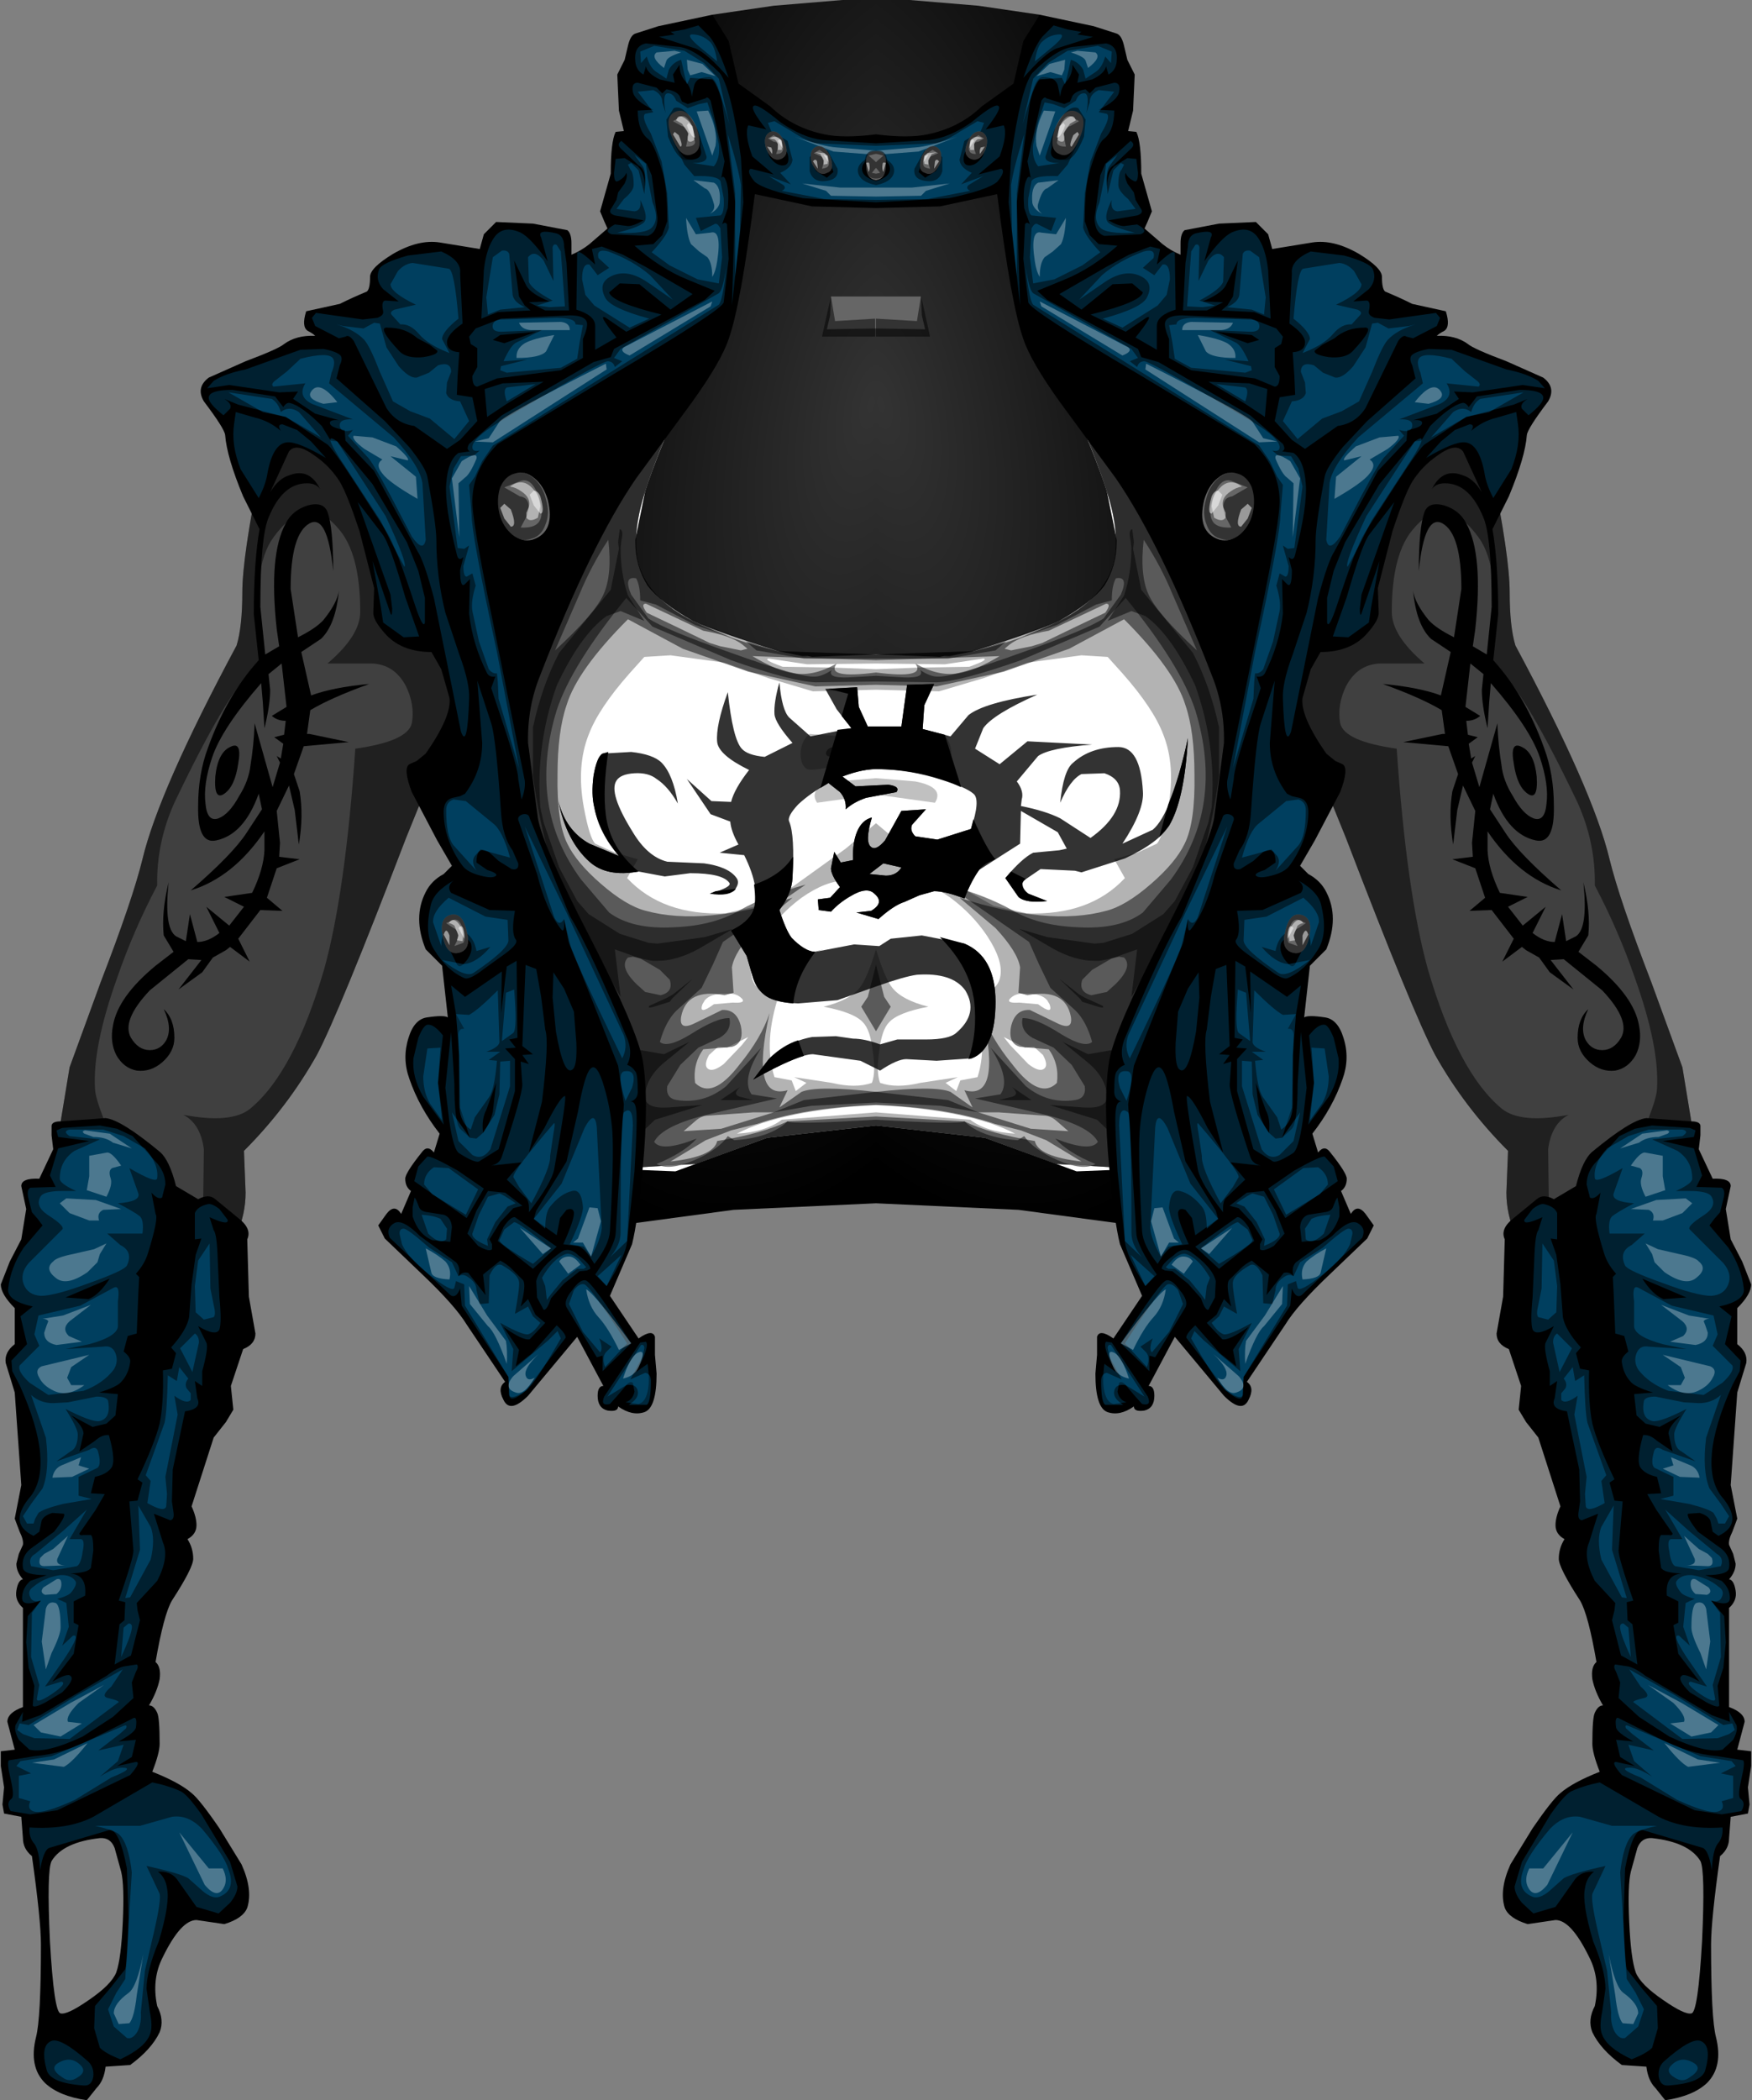<?xml version="1.0" encoding="UTF-8" standalone="no"?>
<svg xmlns:ffdec="https://www.free-decompiler.com/flash" xmlns:xlink="http://www.w3.org/1999/xlink" ffdec:objectType="frame" height="128.2px" width="107.0px" xmlns="http://www.w3.org/2000/svg">
  <rect width="100%" height="100%" fill="#808080" stroke="none"/>
  <g transform="matrix(1.0, 0.0, 0.0, 1.0, 23.5, 19.9)">
    <use ffdec:characterId="21" height="107.45" id="bg" transform="matrix(1.0, 0.0, 0.0, 1.0, -19.55, -19.9)" width="99.1" xlink:href="#sprite0"/>
    <use ffdec:characterId="22" height="127.3" transform="matrix(-1.0, 0.0, 0.0, 1.0, 30.0, -19.0)" width="53.5" xlink:href="#shape1"/>
    <use ffdec:characterId="22" height="127.3" transform="matrix(1.0, 0.0, 0.0, 1.0, 30.0, -19.0)" width="53.5" xlink:href="#shape1"/>
    <use ffdec:characterId="23" height="24.25" transform="matrix(1.0, 0.0, 0.0, 1.0, 10.6, 21.75)" width="38.45" xlink:href="#shape2"/>
  </g>
  <defs>
    <g id="sprite0" transform="matrix(1.0, 0.0, 0.0, 1.0, 49.55, 19.9)">
      <use ffdec:characterId="20" height="107.45" transform="matrix(1.0, 0.0, 0.0, 1.0, -49.55, -19.9)" width="99.1" xlink:href="#shape0"/>
    </g>
    <g id="shape0" transform="matrix(1.0, 0.0, 0.0, 1.0, 49.55, 19.9)">
      <path d="M6.25 -19.55 L10.0 -19.0 18.15 4.25 20.6 55.55 8.7 53.95 0.0 53.55 0.0 -19.9 2.05 -19.9 6.25 -19.55" fill="url(#gradient0)" fill-rule="evenodd" stroke="none"/>
      <path d="M49.55 62.55 L49.55 87.55 45.55 87.55 43.55 72.55 39.55 55.55 46.55 50.55 49.55 62.55" fill="url(#gradient1)" fill-rule="evenodd" stroke="none"/>
      <path d="M0.0 0.15 L3.0 0.2 2.8 -0.65 2.75 -1.8 0.0 -1.8 0.0 0.15" fill="#666666" fill-rule="evenodd" stroke="none"/>
      <path d="M2.75 -1.85 L2.5 -0.3 0.0 -0.45 0.0 0.65 3.3 0.65 2.75 -1.85" fill="#000000" fill-opacity="0.498" fill-rule="evenodd" stroke="none"/>
      <path d="M-6.25 -19.55 L-10.0 -19.0 -18.15 4.25 -20.6 55.55 -8.7 53.95 0.0 53.55 0.0 -19.9 -2.05 -19.9 -6.25 -19.55" fill="url(#gradient2)" fill-rule="evenodd" stroke="none"/>
      <path d="M-49.55 62.55 L-49.55 87.55 -45.55 87.55 -43.55 72.55 -39.55 55.55 -46.55 50.55 -49.55 62.55" fill="url(#gradient3)" fill-rule="evenodd" stroke="none"/>
      <path d="M0.0 0.15 L-3.0 0.2 -2.8 -0.65 -2.75 -1.8 0.0 -1.8 0.0 0.15" fill="#666666" fill-rule="evenodd" stroke="none"/>
      <path d="M-2.75 -1.8 L-2.5 -0.3 -0.05 -0.45 -0.05 0.65 -3.3 0.65 -2.75 -1.8" fill="#000000" fill-opacity="0.498" fill-rule="evenodd" stroke="none"/>
    </g>
    <radialGradient cx="0" cy="0" gradientTransform="matrix(0.027, -0.006, 0.014, 0.061, 0.3, 4.8)" gradientUnits="userSpaceOnUse" id="gradient0" r="819.2" spreadMethod="pad">
      <stop offset="0.0" stop-color="#333333"/>
      <stop offset="1.0" stop-color="#000000"/>
    </radialGradient>
    <radialGradient cx="0" cy="0" gradientTransform="matrix(0.027, -0.006, 0.014, 0.061, 0.35, 4.75)" gradientUnits="userSpaceOnUse" id="gradient1" r="819.2" spreadMethod="pad">
      <stop offset="0.0" stop-color="#333333"/>
      <stop offset="1.0" stop-color="#000000"/>
    </radialGradient>
    <radialGradient cx="0" cy="0" gradientTransform="matrix(-0.027, -0.006, -0.014, 0.061, -0.3, 4.8)" gradientUnits="userSpaceOnUse" id="gradient2" r="819.2" spreadMethod="pad">
      <stop offset="0.0" stop-color="#333333"/>
      <stop offset="1.0" stop-color="#000000"/>
    </radialGradient>
    <radialGradient cx="0" cy="0" gradientTransform="matrix(-0.027, -0.006, -0.014, 0.061, -0.35, 4.75)" gradientUnits="userSpaceOnUse" id="gradient3" r="819.2" spreadMethod="pad">
      <stop offset="0.0" stop-color="#333333"/>
      <stop offset="1.0" stop-color="#000000"/>
    </radialGradient>
    <g id="shape1" transform="matrix(1.0, 0.0, 0.0, 1.0, 0.0, 19.0)">
      <path d="M20.45 39.9 Q22.85 33.2 23.75 28.05 23.8 21.9 20.75 14.65 17.95 9.6 10.4 0.95 13.5 8.1 14.1 10.1 L14.7 13.05 14.7 13.2 Q14.7 14.65 13.95 15.85 13.15 16.9 11.2 18.0 9.65 18.7 5.95 19.85 L4.5 20.15 4.15 20.15 3.9 20.2 0.0 20.05 0.0 48.8 6.65 49.55 12.25 51.6 16.1 51.45 20.45 39.9" fill="#ffffff" fill-rule="evenodd" stroke="none"/>
      <path d="M8.95 40.75 L9.25 40.75 Q10.1 40.75 10.45 41.15 L10.6 41.4 Q10.85 42.1 9.9 41.4 L8.75 41.3 Q8.0 41.35 8.15 41.1 8.45 40.75 8.95 40.75 M10.2 44.5 Q10.55 45.15 10.25 45.35 9.95 45.55 9.3 45.05 L8.2 43.9 7.8 43.4 9.1 44.05 9.65 44.0 10.2 44.5 M21.9 34.95 L23.75 28.05 Q23.95 26.35 22.8 21.3 21.65 16.5 20.75 14.65 18.55 10.35 10.4 0.95 13.4 7.8 14.1 10.1 15.0 12.9 14.45 14.7 13.8 16.7 11.2 18.0 L7.55 19.3 Q5.0 20.15 3.9 20.2 L0.0 20.05 0.0 20.6 4.2 20.65 6.55 20.3 Q6.95 20.35 5.7 20.8 L2.65 20.85 0.0 20.95 0.0 22.2 3.85 22.3 6.55 21.5 9.25 20.55 12.55 20.1 14.15 20.2 15.05 21.2 Q16.95 23.35 17.55 24.95 18.3 26.85 17.85 29.35 17.5 31.25 17.15 31.6 L15.95 32.15 14.55 32.55 15.2 33.7 Q13.05 36.0 9.2 35.85 L7.2 35.4 5.05 34.2 1.85 31.9 0.0 30.35 0.0 34.35 Q1.2 33.85 1.85 33.85 3.05 33.85 4.55 34.9 5.9 35.9 6.8 37.25 7.75 38.7 7.6 39.65 7.45 40.75 5.9 40.75 6.9 43.7 6.2 45.85 L5.15 46.05 4.9 46.7 4.25 46.2 5.0 45.85 2.7 46.2 Q1.25 46.55 0.25 46.2 0.0 45.55 0.2 44.25 0.35 42.95 0.8 42.5 1.35 41.9 3.2 41.55 1.6 41.15 1.0 40.4 0.55 39.85 0.0 38.05 L0.0 47.55 Q5.7 47.85 8.5 49.3 6.75 49.2 5.75 48.45 L0.0 48.0 0.0 48.8 6.65 49.55 11.0 51.15 16.1 51.45 Q20.2 40.55 21.9 34.95" fill="#000000" fill-opacity="0.298" fill-rule="evenodd" stroke="none"/>
      <path d="M0.0 20.05 L0.0 20.3 4.4 20.3 7.3 19.8 7.95 19.25 5.95 19.85 0.0 20.05 M14.85 38.5 L15.15 38.55 Q15.7 39.1 14.65 40.15 L14.1 40.65 13.15 40.85 Q12.35 40.65 12.6 39.9 L13.2 39.3 14.4 38.6 14.85 38.5 M0.0 46.75 L0.0 47.4 3.95 47.6 6.25 48.0 4.4 47.25 0.0 46.75 M21.9 35.0 L23.75 28.05 Q23.95 26.25 22.8 21.3 21.7 16.55 20.75 14.65 18.65 10.55 10.4 0.95 13.4 7.8 14.1 10.1 15.0 12.95 14.45 14.7 13.8 16.65 11.2 18.0 L8.85 19.0 11.05 18.25 13.45 17.0 14.4 16.75 Q14.4 15.85 14.65 15.4 15.45 15.25 14.95 16.4 L13.9 17.85 Q12.85 18.55 8.85 19.95 4.7 21.45 3.75 21.4 3.3 21.4 2.7 21.0 3.0 21.5 1.7 21.45 L0.0 21.35 0.0 21.7 3.7 21.75 Q5.15 21.7 8.85 20.4 L13.65 18.35 15.25 16.6 Q18.6 20.7 19.5 23.45 21.3 29.35 18.0 33.8 L16.3 35.8 Q14.9 36.85 12.3 36.7 9.9 36.6 8.3 35.65 6.7 34.75 4.3 34.1 L9.35 37.6 9.95 38.95 10.65 40.4 12.2 41.8 Q12.85 42.45 13.2 43.7 12.75 44.1 11.35 43.25 9.7 42.2 8.95 42.25 8.8 43.0 9.55 43.45 L10.85 44.05 11.95 45.1 12.75 46.4 Q12.85 47.15 12.15 47.25 10.5 47.5 9.15 46.4 L7.0 44.05 Q8.25 46.0 7.6 46.9 L6.05 47.15 10.15 48.1 Q13.05 48.8 13.55 49.8 13.1 50.45 10.95 49.6 11.7 50.45 13.4 51.15 12.65 51.6 11.05 50.9 9.6 50.25 9.05 49.45 L8.65 49.7 Q6.45 49.55 5.4 48.55 5.15 48.75 0.0 48.45 L0.0 48.8 6.65 49.55 11.0 51.15 16.1 51.45 Q20.45 39.9 21.9 35.0" fill="#000000" fill-opacity="0.498" fill-rule="evenodd" stroke="none"/>
      <path d="M16.65 16.4 Q16.1 15.2 16.35 13.05 17.4 14.65 18.1 16.35 L19.6 19.8 Q17.2 17.6 16.65 16.4 M3.05 26.05 Q3.0 25.8 2.65 25.7 1.7 25.4 0.0 25.7 L2.6 26.3 Q3.1 26.3 3.05 26.05 M14.0 17.5 Q12.1 18.4 10.15 19.35 L9.5 19.55 8.25 19.8 7.85 19.7 8.15 19.45 Q8.85 18.9 10.55 18.6 L14.05 16.95 Q14.4 16.95 14.0 17.5 M0.9 41.55 L0.5 40.95 0.0 39.0 0.0 43.05 0.9 41.55 M11.75 49.15 L9.45 49.0 6.25 48.0 7.5 48.0 10.25 48.2 Q10.65 48.2 11.0 48.5 L11.75 49.15 M18.9 23.15 Q19.45 24.75 19.45 27.4 19.5 30.3 18.85 31.6 18.3 32.75 16.8 34.05 15.25 35.4 14.05 35.7 10.55 36.65 5.1 34.9 L7.3 36.75 Q8.65 38.2 8.8 39.15 L8.7 40.7 9.25 40.85 Q11.55 40.4 11.9 42.15 12.05 43.05 11.05 42.55 L9.4 41.75 Q8.5 41.7 8.25 42.75 8.05 43.8 8.8 44.0 L10.55 44.15 Q11.2 45.05 11.05 46.2 10.0 47.25 8.35 45.1 7.0 43.45 6.5 41.95 7.7 47.3 5.4 46.65 L5.9 47.7 4.55 46.75 Q3.6 46.35 0.0 46.75 L0.0 47.55 Q4.3 47.7 7.25 48.7 L8.85 49.1 10.4 49.7 12.55 51.0 Q9.9 50.7 9.7 49.75 6.95 49.3 5.4 48.55 L0.0 48.25 0.0 48.8 6.65 49.55 11.0 51.15 16.1 51.45 Q20.45 39.9 21.9 35.0 L23.75 28.05 Q23.95 26.25 22.8 21.3 21.7 16.55 20.75 14.65 18.65 10.55 10.4 0.95 13.4 7.8 14.1 10.1 15.0 12.95 14.45 14.7 13.8 16.65 11.2 18.0 8.7 19.25 5.95 19.85 L0.0 20.05 0.0 20.4 6.1 20.2 7.55 20.15 Q5.95 21.1 5.0 21.2 3.8 21.4 2.4 20.6 3.1 21.55 0.0 21.15 L0.0 21.9 3.7 22.0 7.8 21.1 11.8 19.7 15.15 17.9 Q18.25 21.0 18.9 23.15" fill="#000000" fill-opacity="0.498" fill-rule="evenodd" stroke="none"/>
      <path d="M13.4 41.5 Q14.0 41.7 13.85 41.5 L12.75 41.0 12.4 40.8 11.2 39.85 12.45 41.05 12.6 41.25 13.4 41.5 M8.3 46.45 Q8.8 46.9 8.3 47.05 L7.5 47.25 9.5 47.25 8.3 46.45 M13.5 48.45 L14.55 49.45 14.45 45.8 14.4 44.2 12.95 44.45 11.4 43.7 13.05 45.05 Q14.1 46.0 14.1 47.05 14.1 47.8 12.65 47.7 L10.6 47.55 13.5 48.45 M20.5 29.4 L20.3 30.3 19.35 33.05 18.25 35.1 17.55 35.9 15.65 37.1 13.9 37.65 13.35 37.7 10.8 37.35 10.45 37.3 8.75 36.8 10.8 38.0 Q12.15 38.75 13.35 38.75 L13.65 38.75 14.4 38.6 15.95 38.05 15.6 40.95 19.2 34.7 19.7 33.3 Q20.6 30.2 20.95 27.45 L20.95 24.5 Q20.4 21.95 19.35 19.95 L16.2 16.1 15.7 13.6 15.75 13.2 15.65 12.4 Q15.4 12.45 15.55 13.1 L15.6 13.55 Q15.6 15.1 15.15 16.45 L14.15 18.0 15.6 17.4 16.45 17.7 Q18.05 18.85 19.5 21.95 20.8 25.6 20.5 29.4" fill="#000000" fill-opacity="0.498" fill-rule="evenodd" stroke="none"/>
      <path d="M0.0 27.6 L0.0 28.6 3.6 29.1 Q4.2 28.15 2.4 27.8 L0.0 27.6 M4.2 27.05 Q4.65 26.8 4.6 25.95 4.5 25.2 4.05 24.9 L0.0 25.2 0.0 26.25 Q3.7 27.25 4.2 27.05" fill="#000000" fill-opacity="0.247" fill-rule="evenodd" stroke="none"/>
      <path d="M47.35 40.05 L49.25 45.25 49.95 49.5 39.05 55.45 Q38.5 54.2 38.5 52.9 L38.6 50.35 Q35.95 47.7 34.15 44.5 32.8 41.95 28.7 31.25 L25.5 23.35 26.6 17.9 32.75 6.1 37.5 6.45 37.6 8.7 Q38.7 14.1 38.7 16.25 38.7 18.35 39.05 19.5 43.8 28.35 44.8 32.55 45.4 35.0 47.35 40.05" fill="#000000" fill-opacity="0.498" fill-rule="evenodd" stroke="none"/>
      <path d="M49.95 49.5 L49.25 45.25 47.35 40.05 Q45.4 35.0 44.8 32.55 43.8 28.35 39.05 19.5 38.7 18.35 38.7 16.25 38.7 14.1 37.6 8.7 L37.5 6.45 32.75 6.1 26.6 17.9 25.5 23.35 28.7 31.25 Q32.8 41.95 34.15 44.5 35.95 47.7 38.6 50.35 L38.5 52.9 Q38.5 54.2 39.05 55.45 L41.1 54.25 41.05 50.25 Q41.25 48.7 42.3 48.15 39.4 48.7 38.25 47.8 35.55 45.6 33.7 39.25 32.4 34.55 31.8 25.8 28.6 25.35 28.35 24.25 28.15 23.15 28.7 22.0 29.4 20.65 30.8 20.6 L33.5 20.6 Q31.5 18.9 31.5 17.45 31.5 13.85 32.85 12.35 34.75 10.1 36.8 12.9 38.15 14.75 37.6 19.5 37.05 20.15 38.15 21.1 39.7 22.5 42.85 29.1 43.95 31.55 43.9 34.15 45.35 36.9 46.35 39.8 47.85 44.0 47.7 46.55 47.65 47.65 45.65 51.8 L49.95 49.5" fill="#000000" fill-opacity="0.498" fill-rule="evenodd" stroke="none"/>
      <path d="M39.45 25.7 Q38.7 25.3 38.95 26.7 39.15 28.1 39.8 28.55 40.45 29.0 40.35 27.5 40.2 26.05 39.45 25.7 M36.4 26.65 L36.6 26.25 36.35 26.4 36.2 25.5 36.75 25.1 36.15 24.95 36.05 24.1 Q36.55 24.1 36.9 23.8 L36.0 23.25 36.3 20.6 37.1 21.25 37.0 22.2 Q37.0 23.15 37.35 24.55 L37.45 22.95 37.55 21.8 Q39.95 24.55 40.55 26.35 41.1 28.0 40.95 29.15 40.85 30.3 40.15 30.05 39.5 29.8 38.9 28.7 38.3 27.75 38.2 26.8 38.0 25.6 37.95 24.25 L36.85 28.15 36.4 26.65 M44.6 58.4 Q44.95 59.75 44.6 61.6 L43.55 62.05 Q42.65 61.4 42.25 59.45 41.8 57.5 42.15 54.35 L43.1 53.9 44.6 58.4 M46.1 69.9 L45.45 70.25 44.6 68.3 Q44.3 67.2 44.1 63.6 L44.85 63.3 45.9 66.8 Q46.2 68.4 46.1 69.9 M47.15 73.85 L47.7 77.3 46.85 77.5 46.2 75.35 Q45.9 74.4 46.0 72.05 L46.4 71.75 Q47.05 72.9 47.15 73.85 M48.55 82.6 L47.4 81.85 46.95 79.2 Q47.05 78.65 47.8 79.2 48.55 79.75 48.55 82.6 M50.35 93.7 Q50.65 94.3 50.45 98.6 50.2 102.95 49.8 103.0 49.4 103.1 48.1 102.2 46.7 101.25 46.4 100.5 46.1 99.65 46.0 97.4 45.9 95.15 46.1 94.35 L46.5 92.9 Q46.75 92.25 47.4 92.3 49.65 92.55 50.35 93.7 M43.75 104.15 Q44.25 105.2 45.55 106.15 L47.05 106.25 Q47.15 107.1 47.6 107.55 L48.2 108.3 Q49.9 108.05 50.75 107.25 51.75 106.25 51.3 104.45 51.0 103.3 51.0 98.8 51.0 97.3 51.55 93.4 52.1 92.95 52.1 92.3 L52.2 91.0 53.25 90.8 53.35 90.25 53.25 89.2 53.45 87.9 53.45 87.0 52.6 86.9 53.05 85.2 Q53.05 84.65 52.1 84.3 L52.1 82.25 52.1 78.25 Q52.6 77.8 52.5 77.2 52.4 76.55 52.1 76.5 52.5 76.05 52.5 75.55 L52.35 74.95 52.1 74.4 Q52.05 74.1 52.3 73.6 L52.6 72.8 52.2 70.75 52.6 65.1 53.15 63.3 Q53.25 62.65 52.6 62.15 L52.6 59.95 Q53.45 59.1 53.45 58.5 L52.9 57.1 52.2 55.75 51.9 53.9 52.2 52.5 Q52.2 52.0 51.1 52.05 L50.25 50.25 50.35 49.4 50.35 48.8 Q50.3 48.55 49.8 48.55 L47.05 48.35 Q46.1 48.45 43.75 50.4 43.15 50.9 42.75 52.5 L41.4 53.3 Q40.75 52.95 40.35 53.3 L38.95 54.45 Q38.1 55.1 38.4 55.75 L38.3 59.25 37.9 61.5 Q37.9 62.15 38.65 62.45 L39.4 64.7 39.25 66.15 39.7 66.9 40.45 67.85 41.8 72.05 Q41.5 72.7 41.5 73.2 41.5 73.75 42.05 74.05 41.7 74.6 41.7 75.25 41.7 75.8 43.0 77.8 43.5 78.65 44.0 81.55 43.65 81.85 43.75 82.6 43.9 83.35 44.4 84.2 44.1 84.2 43.9 84.65 43.75 84.95 43.75 86.55 43.75 87.1 44.2 88.25 42.55 88.9 41.8 89.55 41.3 89.95 40.1 91.7 L38.75 93.9 Q38.05 95.45 38.4 96.55 38.65 97.2 39.8 97.55 L41.5 97.3 Q42.45 97.3 43.55 99.55 44.25 100.9 43.9 102.55 43.45 103.4 43.75 104.15 M17.0 65.3 Q17.0 64.7 16.65 64.7 L18.25 61.7 21.25 65.3 Q22.35 66.4 22.75 65.55 23.15 64.8 22.65 64.45 L25.0 60.95 Q25.7 59.8 27.7 57.9 L30.0 55.7 30.4 54.9 29.9 54.2 Q29.4 53.55 29.0 54.2 L28.4 52.8 Q28.75 52.55 28.75 52.05 28.75 51.7 27.75 50.45 27.4 49.95 27.0 50.45 L26.65 49.3 Q27.9 47.7 28.5 45.95 28.95 44.7 28.55 43.45 28.2 42.3 27.4 42.2 26.4 42.05 26.15 42.2 L26.5 39.05 27.5 38.05 Q28.3 36.1 27.5 34.55 27.15 33.85 26.4 33.45 L25.9 32.95 26.8 31.4 28.35 28.45 Q28.9 27.0 28.5 26.75 L28.05 26.55 27.5 26.1 Q25.9 23.8 26.05 22.7 L26.55 20.95 27.15 19.9 Q29.05 19.9 30.05 18.7 30.75 17.9 30.7 17.45 L30.65 16.0 31.55 12.5 Q32.3 10.25 32.75 9.5 33.35 8.55 34.3 7.9 35.4 7.1 35.85 7.65 L37.0 10.15 Q36.5 9.3 35.8 9.1 34.6 8.65 33.95 9.95 34.2 9.6 34.75 9.6 36.25 9.6 37.1 11.7 37.6 12.9 37.6 17.15 L37.3 20.05 36.45 19.55 36.6 18.5 Q37.1 13.95 36.05 12.05 35.65 11.25 34.7 10.95 33.75 10.7 33.5 11.35 33.15 12.3 33.15 14.95 33.5 11.45 34.6 12.05 35.75 12.7 35.75 16.05 L35.3 19.0 Q34.2 18.45 33.75 17.95 32.9 16.9 32.8 16.15 33.0 18.25 33.9 19.1 L35.1 19.9 34.5 22.55 Q33.15 22.05 30.95 21.85 33.3 22.7 34.55 23.45 L34.75 24.9 34.6 24.9 32.2 25.4 34.95 25.65 35.55 27.35 35.2 28.4 Q34.95 29.9 35.25 31.65 L35.5 29.55 35.85 28.05 36.6 29.6 36.4 31.55 36.45 32.4 35.2 32.55 36.6 33.1 37.2 34.9 36.25 35.7 37.6 35.65 38.95 37.4 38.25 38.8 39.45 37.9 39.7 38.1 40.5 38.55 41.15 39.45 42.6 40.5 41.2 38.7 42.0 38.65 44.35 40.55 Q46.1 42.4 45.5 43.45 45.05 44.2 44.35 44.2 43.7 44.2 43.35 43.6 42.95 42.85 43.5 41.7 42.85 42.3 42.85 43.45 42.85 44.3 43.6 44.95 44.3 45.55 45.15 45.45 45.95 45.3 46.4 44.5 46.8 43.7 46.6 42.7 46.3 40.95 44.0 39.05 L42.9 38.2 43.5 37.2 Q43.65 35.8 43.2 33.95 43.5 36.75 42.75 37.25 L42.15 37.55 41.9 35.9 41.45 37.6 Q40.8 37.6 40.1 37.05 L40.9 35.45 39.5 36.6 38.6 35.45 39.8 34.85 38.1 34.6 Q37.4 33.15 37.35 32.0 L37.35 30.85 Q39.25 33.65 41.85 34.45 39.3 32.25 38.45 30.95 L37.5 29.5 37.7 28.55 Q38.6 31.05 40.3 31.4 41.45 31.65 41.4 29.3 41.4 27.35 40.8 25.75 39.65 22.55 37.7 20.4 L38.0 17.6 Q38.0 14.4 37.65 12.4 L38.65 10.4 Q39.65 8.0 39.75 6.65 39.8 6.25 41.05 4.6 41.55 3.75 40.75 3.15 L38.5 2.15 Q36.5 1.4 36.15 1.1 35.4 0.55 34.25 0.6 34.4 0.45 34.7 0.3 35.1 0.05 34.8 -0.9 L32.75 -1.35 Q31.95 -1.75 31.1 -2.1 30.9 -2.25 30.9 -3.0 30.9 -3.55 29.5 -4.4 27.95 -5.3 26.65 -5.1 L24.2 -4.7 23.95 -5.6 23.2 -6.35 20.95 -6.25 18.85 -5.85 Q18.6 -5.65 18.6 -5.05 L18.6 -4.35 Q18.0 -4.6 17.5 -5.0 L16.4 -5.95 16.6 -6.4 16.85 -7.0 16.2 -9.3 Q16.2 -11.25 15.9 -11.85 L15.4 -11.9 15.7 -13.15 15.8 -15.35 15.35 -16.25 15.15 -17.1 Q15.0 -17.75 14.7 -17.85 L13.3 -18.3 10.0 -19.0 9.0 -17.4 8.4 -14.8 6.45 -13.4 Q5.1 -12.1 3.15 -11.7 2.0 -11.45 0.0 -11.7 L0.0 -7.2 3.9 -7.3 7.4 -8.05 Q8.25 -1.3 9.0 0.8 9.45 2.15 11.2 4.6 L14.65 9.3 Q17.4 13.3 20.5 21.3 21.3 23.25 21.25 25.45 L20.65 30.05 Q20.35 31.75 17.45 37.35 14.6 42.9 14.25 44.8 13.85 47.2 14.25 51.45 14.55 54.65 14.9 56.05 L16.25 59.2 14.5 61.8 Q13.65 61.2 13.5 61.7 L13.5 62.8 13.4 63.95 Q13.4 66.05 14.15 66.3 14.9 66.55 15.75 65.95 15.75 66.3 16.4 66.2 17.0 66.05 17.0 65.3" fill="#000000" fill-rule="evenodd" stroke="none"/>
      <path d="M12.3 -17.8 L12.55 -17.95 11.7 -18.1 10.85 -18.35 10.15 -17.65 Q9.65 -17.05 9.0 -15.15 10.35 -16.7 11.05 -16.95 L13.25 -17.65 12.3 -17.8 M11.45 -12.25 L12.05 -12.4 12.35 -12.1 12.15 -11.45 Q12.0 -10.1 11.25 -10.15 10.25 -10.25 11.0 -11.4 L11.45 -12.25 M3.4 -10.45 Q4.35 -10.55 3.65 -9.45 L3.0 -9.05 2.6 -9.4 2.8 -10.0 3.4 -10.45 M5.7 -9.8 Q5.35 -9.8 5.35 -10.2 5.35 -10.6 5.65 -10.9 L6.25 -11.15 6.6 -10.8 Q6.65 -10.45 6.35 -10.15 6.05 -9.8 5.7 -9.8 M7.4 -8.8 Q7.95 -9.45 7.65 -9.6 L6.25 -9.25 7.55 -10.35 Q8.05 -11.7 7.8 -12.25 L6.7 -12.0 Q7.65 -13.2 7.5 -13.4 7.35 -13.7 5.85 -12.45 4.5 -11.5 3.25 -11.35 L0.0 -11.15 0.0 -10.35 Q0.8 -10.15 0.85 -9.65 0.9 -9.1 0.0 -8.85 L0.0 -7.55 4.45 -7.8 Q6.8 -8.3 7.4 -8.8 M8.25 -10.3 L8.1 -7.55 8.8 -1.25 8.6 -7.55 9.4 -13.65 Q9.7 -15.2 10.2 -15.2 10.95 -15.2 11.1 -14.7 L11.25 -14.0 Q11.3 -14.6 11.65 -14.95 12.0 -15.35 12.0 -15.95 L12.4 -15.35 12.3 -14.85 13.2 -15.05 Q13.95 -15.4 14.05 -15.85 L14.2 -15.35 Q14.65 -15.6 14.7 -16.15 14.8 -17.1 14.05 -17.25 L12.15 -17.05 Q11.1 -17.0 9.55 -15.45 8.85 -14.55 8.25 -10.3 M13.35 -6.6 Q13.35 -5.7 13.95 -5.5 L16.15 -5.6 Q16.7 -5.8 15.95 -6.2 L15.15 -6.1 Q14.8 -6.1 14.2 -6.45 L15.95 -6.75 Q16.4 -6.9 16.15 -7.2 L15.85 -7.7 15.75 -8.15 15.35 -8.7 Q15.15 -9.15 15.25 -9.35 15.35 -9.05 15.75 -8.85 16.0 -8.7 16.0 -9.35 L15.9 -10.2 15.35 -10.25 14.55 -9.75 Q14.05 -9.25 14.15 -8.3 13.95 -9.5 14.5 -9.8 L15.6 -10.85 Q15.85 -11.1 15.55 -11.3 L14.0 -9.9 13.7 -9.2 13.35 -6.6 M17.15 1.45 L17.15 0.0 Q17.15 -0.65 18.3 -1.0 L18.25 -4.45 Q18.2 -4.75 17.15 -3.75 L17.35 -4.7 16.75 -4.85 15.45 -4.35 14.05 -3.6 11.2 -1.95 12.55 -1.0 14.45 -2.55 15.65 -2.6 16.3 -2.05 Q16.15 -1.45 13.1 -0.7 L15.25 0.35 16.5 -0.5 Q17.05 -0.8 15.85 0.7 L17.15 1.45 M22.8 3.5 L20.3 3.4 22.55 4.75 23.75 5.55 23.9 3.85 22.8 3.5 M22.95 0.55 L23.4 0.85 22.7 1.05 20.75 0.35 22.95 0.55 M18.75 -0.95 L20.2 -0.95 21.2 -1.45 19.95 -1.5 Q21.05 -1.95 21.35 -2.45 L22.1 -4.0 21.8 -1.8 21.45 -1.25 21.1 -0.95 23.1 -0.85 24.1 -0.45 23.95 -3.4 Q23.8 -4.8 23.25 -5.5 22.7 -6.15 21.7 -5.7 21.1 -5.4 20.05 -3.95 L20.45 -5.4 Q20.75 -5.95 19.5 -5.65 19.05 -5.5 19.05 -4.85 L18.9 -3.85 18.75 -0.95 M24.35 3.7 Q24.65 3.7 24.65 3.05 L24.35 2.5 24.35 1.35 24.75 1.1 24.85 0.65 24.45 0.15 22.9 -0.45 18.7 -0.65 Q17.75 -0.65 17.65 -0.2 17.6 0.1 17.9 0.8 L17.9 1.95 19.25 2.7 23.15 3.2 24.35 3.7 M29.8 0.1 Q30.55 0.0 29.1 1.55 28.65 2.0 27.65 1.9 26.7 1.75 26.8 1.5 L27.25 1.15 28.0 0.75 Q28.75 0.1 29.8 0.1 M37.15 8.9 Q37.25 9.65 37.7 10.5 L38.8 8.75 Q39.4 7.25 39.2 5.95 L39.1 5.25 37.9 5.6 Q37.05 5.8 36.35 6.4 36.6 6.0 36.25 6.0 L35.35 6.35 34.5 7.05 33.6 8.05 Q35.3 7.05 35.95 7.1 36.8 7.15 37.15 8.9 M25.4 6.95 L26.2 7.5 28.2 6.1 Q29.3 5.95 29.9 5.0 L31.9 0.9 Q32.2 0.5 32.4 0.65 L32.8 0.75 34.25 0.0 34.45 -0.5 34.2 -0.8 31.35 -0.4 30.45 -0.5 Q30.05 -0.65 30.1 -0.9 30.25 -1.6 29.9 -1.55 L29.15 -1.5 30.1 -2.25 Q30.6 -2.8 30.35 -3.45 30.2 -3.85 28.6 -4.3 L26.55 -4.55 Q25.3 -4.0 25.4 -3.2 L25.25 -0.15 Q26.2 0.5 26.2 1.0 26.2 1.55 25.45 1.6 L25.55 3.05 25.6 4.2 24.65 4.35 24.35 5.8 25.4 6.95 M27.95 14.95 L27.55 16.6 27.55 18.1 Q27.65 18.55 28.15 17.05 29.3 13.55 29.8 12.7 L31.7 9.75 Q33.25 7.35 33.55 7.2 L36.05 5.55 38.95 4.8 39.8 4.45 Q39.3 4.75 39.45 5.05 L39.85 5.45 Q40.8 4.7 40.75 4.35 40.7 3.9 39.3 3.9 L36.7 4.3 36.2 4.95 Q36.0 4.65 35.8 4.7 35.1 4.85 33.85 6.1 L33.3 7.0 32.9 7.05 30.75 9.65 28.65 13.2 27.95 14.95 M26.3 17.5 L25.45 20.05 Q24.8 21.8 24.85 22.75 24.95 25.9 25.35 24.75 L27.0 16.6 Q27.6 14.35 28.0 13.75 L30.65 8.85 32.4 7.0 32.45 6.35 Q33.3 6.2 33.35 5.95 33.4 5.7 32.8 5.75 L34.25 5.35 35.6 4.45 35.3 4.0 36.45 4.05 39.5 3.6 40.85 3.8 40.45 3.35 Q39.75 2.9 38.5 2.65 L35.15 1.45 33.75 1.4 Q32.95 1.55 32.7 1.8 32.55 2.0 32.75 2.4 L32.95 3.2 30.0 5.8 28.5 7.4 Q27.5 8.65 27.4 9.2 26.85 12.15 26.85 13.05 26.85 15.3 26.3 17.5 M21.45 27.75 Q21.4 28.3 21.65 28.9 L21.85 27.65 Q21.85 27.05 22.8 24.2 L23.5 22.1 23.25 21.4 Q23.6 21.45 23.75 21.2 24.65 19.4 24.85 17.55 L24.8 15.45 25.1 15.75 Q25.4 16.05 25.4 14.9 L25.2 14.1 Q25.5 14.4 25.6 13.95 26.35 11.0 26.25 9.65 26.15 8.2 25.5 7.75 L24.8 7.65 Q25.05 7.55 24.85 7.2 L22.85 5.45 17.25 2.2 16.2 1.9 16.0 1.4 10.45 -1.6 9.85 -2.15 11.55 -2.85 Q13.15 -3.5 14.75 -4.9 L13.6 -5.0 13.05 -5.55 12.75 -6.4 Q12.75 -8.5 13.05 -9.45 13.55 -11.15 13.9 -11.4 14.55 -11.9 14.55 -13.15 L13.6 -13.2 Q14.75 -13.75 14.85 -14.3 14.95 -14.85 14.55 -14.85 L13.4 -14.55 13.05 -14.2 12.8 -14.45 Q12.2 -14.35 12.0 -14.05 L11.85 -13.7 11.5 -13.55 10.4 -13.9 Q10.3 -14.05 10.1 -13.75 L9.25 -10.05 9.45 -9.05 Q9.3 -9.2 9.2 -8.95 8.95 -8.45 9.05 -7.2 L9.4 -6.2 Q9.2 -6.4 9.1 -6.2 L9.0 -4.1 9.3 -1.45 Q9.35 -1.0 16.05 2.95 L23.1 7.2 Q24.6 8.7 24.65 10.6 24.7 11.75 23.45 17.8 L21.45 27.75 M28.85 19.0 L30.1 18.1 30.25 17.1 30.75 14.35 29.65 17.55 Q29.55 17.8 29.55 17.25 L29.65 16.4 31.65 10.75 30.15 12.7 Q29.7 13.25 28.75 16.55 L27.9 18.95 28.85 19.0 M22.2 32.0 L21.85 32.8 Q21.8 33.25 22.25 33.15 L23.05 32.65 23.65 32.1 Q24.4 31.7 24.4 32.75 L23.75 33.2 Q23.1 33.4 23.2 33.55 23.4 33.75 24.15 33.55 24.95 33.35 25.25 32.95 26.35 31.45 26.4 29.8 26.45 28.95 25.85 28.8 L25.4 28.7 25.1 28.55 Q24.05 27.15 24.05 25.45 L24.35 21.65 23.5 24.25 Q23.2 25.2 22.9 29.7 22.8 31.2 22.2 32.0 M25.2 38.95 Q24.55 38.3 24.75 37.65 L25.3 37.0 Q25.8 36.7 26.0 37.0 26.35 37.5 25.95 38.25 L25.6 38.95 Q25.45 39.2 25.2 38.95 M23.95 39.25 Q24.85 39.95 25.15 39.8 26.2 39.35 27.0 38.05 27.6 37.1 27.2 35.4 27.05 34.55 25.8 33.85 26.25 34.2 25.95 34.6 L23.6 35.65 22.05 35.7 Q22.3 37.05 22.0 37.45 21.8 37.7 22.7 38.35 L23.95 39.25 M27.95 43.45 Q27.65 42.7 27.4 42.65 27.0 42.6 26.45 43.3 L26.75 46.2 26.4 48.75 27.65 47.05 Q28.35 45.85 28.25 44.7 L27.95 43.45 M18.5 45.35 Q19.05 45.9 19.55 43.05 L19.75 41.0 19.7 39.45 19.05 40.45 18.45 41.85 18.3 43.75 Q18.25 45.1 18.5 45.35 M23.4 47.95 L23.2 46.2 23.8 47.85 Q24.1 48.4 24.0 49.25 23.55 48.65 23.4 47.95 M21.4 53.2 L22.55 52.1 21.65 51.05 23.5 51.25 Q23.0 51.15 22.85 50.7 21.6 46.95 21.6 46.3 L21.7 44.9 21.2 45.05 21.6 44.5 20.95 44.45 21.6 43.95 21.4 39.0 20.75 39.25 20.45 40.95 20.2 42.95 Q19.95 43.65 20.4 47.35 L21.2 50.45 20.25 48.95 Q19.3 47.05 19.0 47.0 18.85 46.95 19.65 51.45 19.8 52.3 21.2 54.1 21.15 53.4 21.4 53.2 M24.25 51.0 Q24.5 51.1 25.45 50.5 25.8 50.3 26.05 48.6 L26.3 46.5 25.95 43.1 25.75 46.25 Q25.75 48.6 25.4 49.0 L24.8 49.55 25.4 47.7 25.5 43.45 Q25.55 42.85 25.15 42.9 L25.65 42.0 25.95 40.25 25.1 40.95 22.85 39.4 22.9 41.95 22.55 39.1 21.95 38.75 21.9 43.45 22.4 43.55 22.0 44.05 22.65 44.1 22.05 44.75 22.05 46.7 23.05 50.25 24.25 51.0 M25.55 51.55 L23.95 52.65 25.0 54.45 28.2 52.2 27.95 51.3 27.4 50.7 Q27.15 50.65 25.55 51.55 M48.1 59.4 Q47.45 59.15 46.8 58.15 L49.5 59.3 48.1 59.4 M26.0 55.9 L27.1 55.8 Q27.95 55.45 28.3 54.35 L28.3 53.8 28.2 53.3 Q28.2 53.0 27.9 53.8 27.8 54.05 27.35 54.1 L26.4 54.25 Q25.95 54.4 25.9 55.0 L26.0 55.9 M23.1 55.85 L22.75 55.0 Q22.3 54.35 22.05 54.4 L19.5 56.2 20.95 57.55 23.1 55.85 M23.45 56.05 L23.45 56.35 Q23.6 56.55 24.3 56.15 L24.95 55.4 24.4 54.0 23.7 52.8 22.65 52.9 21.6 53.7 22.15 53.85 22.95 54.7 23.6 55.75 23.45 56.05 M22.4 65.25 L22.45 64.15 25.3 59.8 25.4 58.75 Q25.65 59.4 26.0 59.15 L29.7 55.65 Q29.95 55.05 29.4 54.75 28.9 54.5 27.85 55.55 L25.65 57.15 Q25.35 57.45 25.5 58.0 25.25 57.7 24.9 57.8 L23.85 59.15 24.0 57.9 22.95 57.05 Q22.55 57.25 22.25 57.55 L21.55 58.25 Q21.35 58.55 21.7 59.85 L21.25 59.4 20.8 60.35 20.2 60.85 21.15 61.85 Q21.55 61.95 22.75 61.1 L21.8 62.5 22.0 63.5 21.0 62.7 19.5 61.0 Q18.95 61.5 18.95 61.75 L21.4 65.0 Q22.35 65.8 22.4 65.25 M51.5 84.2 L51.4 83.0 51.75 81.9 51.9 80.35 51.8 78.75 51.0 77.8 Q52.15 78.2 52.15 77.65 52.15 77.05 51.65 76.6 L50.65 76.25 Q52.05 76.25 52.1 75.8 52.2 75.1 51.65 74.65 L50.2 73.6 Q49.45 72.65 49.6 72.5 L50.3 72.45 Q50.8 72.6 50.95 72.9 L51.1 73.6 51.45 73.85 Q52.3 73.45 52.3 72.8 52.3 72.2 51.6 71.4 50.9 70.45 51.05 68.8 51.2 67.1 52.3 64.65 L52.75 63.8 52.8 63.15 51.85 62.15 52.25 60.45 51.5 59.85 Q53.1 59.5 53.0 58.75 52.85 57.45 52.05 56.25 L50.9 54.9 51.2 54.5 51.55 54.1 51.75 53.3 Q51.9 52.75 51.65 52.6 L50.1 52.55 50.45 51.85 49.95 50.2 48.05 49.75 49.95 49.5 50.05 49.1 49.7 48.95 47.4 48.8 46.35 49.0 45.4 49.45 44.05 50.95 Q43.4 51.6 43.4 52.4 L43.6 53.2 Q43.85 53.35 44.25 52.9 L44.0 54.2 Q43.8 54.45 44.45 56.55 44.65 57.25 45.2 57.85 L45.0 58.05 45.05 59.0 45.15 61.5 45.7 61.65 45.95 62.6 Q45.5 62.95 45.55 63.25 45.65 63.95 46.05 64.4 46.3 64.75 47.45 65.1 L46.3 65.2 46.45 66.5 47.0 67.0 47.85 67.2 49.15 66.5 Q48.4 67.2 48.4 67.6 L48.65 68.7 47.7 68.05 Q47.25 67.65 46.85 67.7 46.4 69.3 46.7 69.7 47.0 70.1 47.7 70.25 L47.95 71.25 47.1 71.3 47.65 72.25 48.65 73.7 Q48.65 73.85 48.4 73.8 L47.95 73.8 Q47.8 73.9 47.8 74.75 L47.95 75.8 Q48.1 76.1 49.2 76.15 48.65 76.2 48.45 76.55 48.25 76.85 48.3 77.5 L49.0 77.85 49.0 79.15 48.7 79.3 49.0 81.05 50.3 82.75 Q49.35 82.2 49.2 82.4 48.9 82.6 49.7 83.4 L50.7 84.0 Q51.45 84.4 51.5 84.2 M45.45 82.8 L45.35 83.75 46.6 84.9 48.45 86.1 Q50.7 87.15 51.7 86.9 L52.35 86.3 Q52.65 85.75 52.55 85.4 L52.1 84.6 52.15 85.2 51.05 84.8 47.0 82.4 Q46.3 81.85 45.8 81.8 L45.15 81.7 Q45.0 81.8 45.2 82.15 L45.45 82.8 M45.5 81.15 L46.5 81.7 46.2 79.25 45.9 79.0 45.85 77.9 46.25 77.8 Q45.35 75.2 45.35 74.75 L45.6 71.75 45.1 71.7 44.8 70.6 45.1 70.4 Q44.05 68.2 43.75 67.0 43.5 65.8 43.55 63.75 L43.0 63.65 42.75 62.7 43.05 62.35 Q42.1 61.3 41.95 60.5 L41.8 58.5 41.55 56.7 41.2 55.7 41.6 55.75 41.6 54.15 Q41.45 53.75 40.8 53.6 40.55 53.55 40.1 53.9 L39.6 54.55 Q39.5 54.95 40.7 54.4 L40.45 55.2 Q40.25 55.4 40.2 57.05 L40.1 59.3 Q39.95 60.8 40.1 61.25 40.3 61.7 41.4 61.05 L40.9 62.05 Q40.75 62.35 41.15 63.8 L41.15 64.7 41.6 64.4 41.45 65.45 Q41.15 66.1 42.2 66.25 L42.95 69.8 43.0 71.75 42.9 72.45 Q42.85 72.85 43.1 72.9 L44.1 72.5 43.55 74.25 Q43.15 75.15 43.9 76.6 L45.15 77.95 45.1 78.4 44.95 79.0 45.5 81.15 M45.2 87.65 Q44.85 87.65 45.55 88.45 L50.0 90.6 51.65 90.85 52.85 90.65 Q53.15 90.15 52.8 89.9 52.6 89.75 52.85 88.7 53.1 87.65 52.95 87.55 L51.4 87.3 Q49.6 87.15 47.8 86.2 L45.4 85.0 Q45.1 84.8 45.2 85.55 45.25 85.85 46.25 86.4 L45.2 86.3 45.45 87.35 46.35 87.9 45.2 87.65 M44.35 104.3 Q44.65 105.1 46.15 105.8 47.05 105.45 47.4 105.1 L47.75 103.9 47.7 102.55 46.8 101.5 45.85 100.3 Q45.7 99.8 45.65 97.15 L45.75 94.15 Q46.2 91.8 46.8 91.8 L50.5 92.9 Q50.85 93.05 51.05 94.25 51.1 93.05 51.4 92.65 51.75 92.25 51.7 91.65 49.35 91.8 47.8 91.0 L44.2 88.9 Q43.2 89.1 42.45 89.45 42.05 89.65 41.2 90.85 L39.45 93.75 39.0 95.25 Q39.0 95.7 39.45 96.25 L40.15 96.9 41.5 96.5 42.7 94.8 Q43.1 94.3 43.85 94.35 43.4 94.7 43.3 95.35 43.1 96.25 43.8 98.6 44.55 100.4 44.55 101.5 L44.35 102.9 Q44.15 103.85 44.35 104.3 M50.4 104.7 Q49.85 104.4 48.1 105.95 47.75 106.3 47.8 106.85 47.9 107.45 48.4 107.4 50.45 107.25 50.65 106.45 51.05 105.0 50.4 104.7 M18.15 56.75 Q17.45 57.25 17.45 57.55 L17.65 57.65 18.1 57.7 19.05 58.45 19.85 59.35 Q20.1 60.1 20.3 60.05 L20.7 59.3 20.75 58.3 Q20.55 57.45 19.2 56.5 18.7 56.2 18.15 56.75 M17.2 57.25 Q17.85 56.15 18.3 56.15 L19.1 56.05 Q18.4 54.5 18.45 54.1 18.5 53.8 18.9 53.95 L19.3 54.45 19.5 55.5 20.9 54.5 20.75 54.0 18.9 51.0 18.2 47.95 Q17.8 45.7 17.45 45.35 17.05 44.9 16.6 46.45 16.2 47.8 16.1 49.2 16.0 50.85 16.25 55.25 16.3 56.1 17.2 57.25 M17.15 57.9 Q15.95 56.15 15.9 55.4 L15.4 47.5 15.75 45.15 18.65 37.85 19.05 36.2 Q19.0 37.15 19.25 36.8 20.15 35.65 20.7 33.45 L21.85 30.15 Q21.9 29.9 21.55 29.8 21.2 29.75 21.15 30.05 L18.7 36.0 Q17.35 38.25 15.15 43.6 14.85 44.45 15.2 45.1 14.9 45.2 14.7 45.5 14.55 45.65 14.55 46.75 14.55 47.2 15.0 47.35 14.7 47.3 14.65 47.85 14.55 48.25 14.75 51.6 L15.2 55.85 Q15.25 56.7 16.45 58.6 L17.15 57.9 M16.7 63.8 L16.7 62.85 17.05 62.95 18.9 59.9 Q19.1 59.5 18.55 58.85 18.1 58.2 17.75 58.25 17.35 58.3 14.95 62.1 L16.7 63.8 M16.25 65.8 Q16.85 65.95 16.6 65.35 L14.4 62.05 14.05 62.0 Q13.8 62.3 14.65 63.85 L13.95 63.35 Q13.8 64.4 13.95 65.05 14.1 65.7 14.5 65.8 L15.3 65.7 Q14.85 65.55 14.75 65.05 L14.85 64.5 Q15.05 64.4 15.25 64.65 L15.8 65.3 16.25 65.8" fill="#00a0f0" fill-opacity="0.2" fill-rule="evenodd" stroke="none"/>
      <path d="M10.85 -17.1 Q11.6 -17.75 11.25 -17.8 10.65 -17.8 10.2 -17.4 9.85 -17.15 9.7 -16.15 L10.85 -17.1 M12.65 -15.65 L12.8 -15.1 13.4 -15.5 Q13.8 -15.75 14.0 -16.45 L14.35 -16.05 14.4 -16.75 13.55 -17.1 11.7 -16.8 10.5 -16.05 9.6 -15.1 8.95 -12.3 Q9.65 -14.8 10.0 -15.05 L11.35 -15.15 11.55 -14.75 11.7 -15.35 11.9 -16.25 Q12.4 -16.1 12.65 -15.65 M5.1 -11.85 Q4.25 -11.3 3.65 -11.15 L0.0 -11.0 0.0 -10.45 Q1.2 -10.05 1.1 -9.4 1.0 -8.8 0.0 -8.6 L0.0 -7.7 3.15 -7.75 5.75 -8.25 Q5.45 -8.4 5.65 -8.6 L6.55 -9.15 5.2 -8.65 5.85 -9.35 Q5.15 -9.65 5.1 -10.15 L5.4 -11.3 6.4 -11.9 6.6 -12.4 6.2 -12.5 5.1 -11.85 M4.05 -10.3 L4.05 -9.45 Q3.85 -8.75 3.05 -8.85 2.25 -8.95 2.35 -9.6 L2.95 -10.7 3.65 -10.75 4.05 -10.3 M13.7 -6.0 Q14.1 -5.6 15.8 -5.7 14.55 -6.0 14.2 -6.3 13.85 -6.6 14.4 -7.7 14.3 -7.05 14.75 -7.0 L15.85 -7.15 15.4 -7.75 Q14.8 -8.25 14.8 -8.6 14.8 -9.35 15.0 -9.55 L15.15 -9.85 14.95 -9.95 14.5 -9.5 14.15 -8.05 Q14.0 -9.4 14.25 -9.75 L14.75 -10.45 14.05 -9.9 13.95 -9.05 13.65 -7.55 Q13.2 -6.5 13.7 -6.0 M8.3 -5.85 L8.6 -3.05 8.6 -8.1 9.05 -11.7 Q8.4 -9.65 8.25 -8.6 L8.3 -5.85 M10.9 -2.85 L12.6 -3.7 13.7 -4.5 Q12.8 -5.45 12.65 -6.0 L12.75 -8.1 13.1 -10.05 13.75 -11.75 Q14.35 -12.75 14.1 -12.95 L13.6 -13.05 14.55 -14.3 13.6 -14.4 Q13.05 -14.15 13.05 -13.65 L12.85 -13.0 Q13.05 -14.15 12.75 -14.2 12.4 -14.25 12.2 -13.75 L11.5 -13.3 10.8 -13.55 10.3 -13.65 9.9 -12.5 9.6 -11.1 Q9.5 -10.25 9.9 -9.75 L11.2 -9.95 Q10.3 -9.95 10.35 -10.35 L10.75 -11.55 11.45 -12.6 Q11.85 -12.75 12.2 -12.3 12.6 -11.75 12.3 -11.1 L11.7 -9.85 11.1 -9.15 Q9.7 -9.2 9.5 -8.85 L9.3 -7.8 Q9.25 -6.9 9.5 -6.75 L11.0 -6.6 10.7 -5.8 9.9 -6.2 Q9.7 -6.35 9.5 -5.95 L9.4 -4.2 9.6 -2.6 10.9 -2.85 M13.85 -0.45 L15.05 0.1 17.2 -1.25 17.75 -1.9 17.95 -2.85 Q17.95 -3.85 17.5 -3.75 L17.0 -3.1 16.3 -3.55 16.95 -4.15 Q17.1 -4.75 16.35 -4.55 14.85 -4.0 13.8 -3.1 L12.4 -1.6 14.0 -2.7 Q15.2 -3.5 16.15 -3.05 17.0 -2.65 16.55 -1.75 16.25 -1.1 13.85 -0.45 M15.4 45.5 Q14.55 45.35 14.9 46.5 L15.3 47.3 Q15.85 45.65 15.4 45.5 M21.2 -2.7 L21.25 -4.2 Q20.85 -4.7 20.3 -4.0 L19.7 -2.75 19.75 -4.8 Q19.7 -5.05 19.5 -4.95 L19.25 -4.55 19.0 -1.2 19.95 -1.15 20.7 -1.25 19.75 -1.55 Q21.05 -2.25 21.2 -2.7 M22.2 -2.0 Q22.2 -1.5 21.45 -1.15 L22.95 -1.0 23.7 -0.7 23.8 -1.75 23.4 -4.2 22.85 -4.6 Q22.5 -4.65 22.4 -4.4 L22.2 -2.0 M22.55 4.6 Q22.8 3.9 22.55 3.75 L20.8 3.55 22.55 4.6 M22.55 2.85 L22.95 2.7 22.9 2.45 21.3 2.05 22.75 2.15 Q22.3 1.15 21.95 1.0 L20.4 0.25 22.9 0.35 Q23.5 0.35 23.4 -0.1 23.3 -0.4 22.8 -0.4 L19.5 -0.5 Q18.35 -0.5 18.35 -0.1 L17.9 -0.05 18.1 1.0 18.25 2.0 19.25 2.55 22.55 2.85 M29.55 -0.65 Q29.75 -0.85 29.4 -1.0 L28.1 -1.3 Q29.65 -2.05 29.65 -2.55 L29.2 -3.35 Q28.8 -3.8 28.3 -3.85 L26.1 -3.5 Q25.75 -3.45 25.5 -0.45 26.5 0.35 26.5 0.8 L26.05 1.65 Q27.35 1.15 27.9 0.5 28.45 -0.15 29.05 -0.1 L29.55 -0.65 M33.9 6.8 L36.05 5.55 37.45 5.25 39.55 4.05 36.9 4.45 Q36.5 4.7 36.35 5.25 35.85 4.85 35.25 5.25 L33.9 6.8 M28.8 14.7 L29.45 13.5 30.25 11.9 32.8 8.0 Q33.8 6.4 32.9 7.05 L29.95 11.6 Q28.6 14.5 28.8 14.7 M24.85 5.8 L25.75 6.9 27.25 5.65 28.45 5.2 29.5 4.6 30.3 2.8 Q30.9 1.25 31.25 0.85 31.8 0.25 32.95 -0.1 L32.55 0.0 31.3 0.15 30.65 -0.2 30.3 -0.15 29.9 1.3 29.15 2.45 Q28.5 3.2 28.05 3.15 L27.3 2.85 26.75 2.4 Q25.95 2.15 25.95 2.8 L26.2 3.45 26.25 4.1 Q26.1 4.55 25.4 4.6 L24.85 5.8 M27.5 13.05 Q27.65 13.85 28.35 12.85 L29.65 10.35 Q30.8 8.2 31.1 7.95 L32.25 6.7 31.95 6.35 Q32.7 6.55 32.75 6.1 32.8 5.65 31.95 5.7 L34.45 4.75 Q35.35 4.3 34.85 3.5 L36.8 3.7 Q37.0 3.55 36.65 3.3 L35.95 2.75 35.15 2.0 Q33.4 1.55 33.15 2.0 33.0 2.25 33.25 2.85 L33.4 3.5 29.45 6.8 Q27.85 8.55 27.7 9.6 L27.5 13.05 M23.15 19.9 L21.8 27.0 23.05 22.75 23.1 21.7 23.15 21.2 Q23.4 21.25 23.65 20.95 L24.25 19.25 24.65 17.4 Q24.75 16.8 24.45 15.85 L24.65 15.1 25.0 15.3 Q25.2 15.3 25.2 14.65 L24.85 13.4 25.15 13.6 25.55 13.55 26.05 9.8 25.8 8.7 25.35 7.95 24.55 7.9 24.2 7.6 Q24.65 7.7 24.65 7.4 24.65 6.85 23.0 5.85 16.95 2.25 16.4 2.15 16.05 2.15 15.95 2.5 L15.5 2.15 16.0 1.95 15.6 1.4 9.6 -2.0 Q9.35 -2.2 9.15 -3.55 9.35 -1.6 9.6 -1.3 L23.4 7.3 24.05 8.25 24.5 9.2 24.85 9.7 24.7 11.5 Q24.7 12.75 23.15 19.9 M23.4 30.35 Q22.8 30.8 22.35 32.45 L23.65 32.1 24.15 31.95 24.5 32.35 Q24.75 32.7 24.4 33.25 L25.8 31.7 Q26.25 31.15 26.25 29.55 26.25 29.05 25.8 28.9 L25.05 29.0 23.4 30.35 M18.8 37.45 L19.05 36.2 Q19.35 36.7 19.65 36.1 L21.45 30.55 18.9 35.8 15.4 43.3 Q15.15 44.05 15.5 44.7 18.75 38.0 18.8 37.45 M24.6 39.5 Q25.1 39.8 26.5 38.7 L25.2 38.95 Q24.4 38.9 23.55 37.9 L24.4 38.15 Q24.55 37.35 25.05 37.05 25.8 36.55 26.15 36.8 26.55 37.1 26.55 37.85 L27.05 36.4 Q27.1 35.75 26.1 34.9 L23.85 36.05 22.5 36.25 22.45 37.5 Q22.45 38.05 24.6 39.5 M23.65 47.1 L24.5 48.3 24.75 49.05 Q25.45 48.6 25.45 47.45 L25.45 44.55 25.65 42.0 24.85 42.05 Q24.3 41.75 23.1 40.55 L23.0 43.65 Q22.95 44.0 23.8 44.3 L22.95 44.3 23.65 44.8 23.15 44.85 Q23.3 46.65 23.65 47.1 M26.6 44.05 L26.75 46.2 26.5 48.5 27.25 47.45 Q27.65 46.75 27.65 45.8 L27.4 44.1 26.6 44.05 M22.15 43.15 L22.85 43.65 22.6 40.7 22.1 40.5 Q21.9 42.9 22.15 43.15 M21.8 52.55 L22.15 51.95 Q22.15 51.55 19.7 48.7 19.55 48.5 19.7 49.3 L19.9 50.65 Q19.85 51.35 21.05 53.55 L21.8 52.55 M23.55 50.25 Q24.05 50.95 24.65 50.6 L25.5 49.75 25.9 48.0 24.8 49.55 24.4 49.6 24.0 49.25 23.3 48.15 23.0 46.9 22.95 44.9 22.35 44.85 22.35 46.4 23.55 50.25 M27.1 53.0 L27.6 52.4 Q27.6 51.75 27.0 51.35 L26.1 51.4 24.3 52.7 25.05 54.25 27.1 53.0 M44.8 55.4 L46.95 55.4 46.15 56.1 Q45.35 56.5 45.75 57.35 45.9 57.65 48.0 58.4 50.15 59.2 51.0 59.2 51.8 59.15 52.05 58.5 52.3 57.85 51.75 57.2 L49.7 55.15 Q49.5 54.95 50.6 54.25 51.4 53.7 51.0 53.1 50.75 52.8 49.7 52.8 L48.85 52.8 Q49.85 52.35 49.85 52.05 49.85 50.95 48.95 50.35 L47.4 49.65 49.25 49.45 Q49.7 49.15 49.25 49.05 L47.2 49.05 45.95 49.45 44.65 50.2 Q43.8 51.15 43.9 52.0 43.9 52.4 45.6 51.4 L45.05 52.95 Q44.9 53.45 46.3 53.55 45.25 54.1 44.95 54.35 44.7 54.6 44.8 55.4 M41.4 57.05 L40.7 56.0 40.65 58.75 40.45 59.75 Q40.3 60.35 40.45 60.5 L41.05 60.65 41.55 60.2 41.6 58.6 41.4 57.05 M41.6 61.5 Q41.35 61.65 41.35 62.05 L41.75 63.85 42.5 62.4 41.6 61.5 M46.3 61.1 Q46.4 61.7 48.05 62.15 L49.5 62.45 47.2 62.3 Q46.65 62.2 46.45 62.7 46.25 63.2 46.55 63.7 47.2 64.55 48.4 65.0 L50.55 65.25 51.7 64.5 Q52.45 63.8 52.3 63.45 L51.1 62.25 51.4 61.55 51.15 60.4 48.6 59.8 46.55 58.7 Q46.15 58.5 46.3 59.55 L46.3 61.1 M43.4 70.25 L43.3 71.3 43.35 72.05 Q43.45 72.45 44.5 71.85 L44.3 70.5 44.6 70.15 43.45 66.95 Q43.3 66.3 43.25 64.05 L42.7 64.4 42.55 63.55 42.0 64.25 Q42.25 64.55 42.1 64.85 L41.85 65.15 41.85 65.55 Q42.1 65.85 42.85 65.3 L42.65 66.45 43.4 70.25 M44.3 73.3 Q44.0 74.05 44.3 75.3 L45.55 77.6 45.85 77.65 44.95 74.7 45.05 72.0 44.3 73.3 M49.2 68.7 L50.05 69.3 48.05 68.6 Q47.6 68.3 47.5 68.75 47.3 69.5 47.55 69.7 L48.7 70.25 48.7 71.4 47.9 71.6 49.65 71.9 Q50.85 72.2 51.15 72.45 L51.35 72.8 51.45 73.1 51.85 73.1 52.1 72.65 51.6 71.9 50.9 70.95 Q50.45 69.85 50.7 67.85 L51.6 65.25 Q51.05 65.75 50.25 65.75 L49.35 65.7 47.6 65.35 Q47.0 65.35 46.9 65.6 46.7 66.7 47.45 66.85 47.95 66.9 49.5 66.1 48.75 67.3 48.75 67.65 48.75 68.5 49.2 68.7 M48.8 75.7 L50.25 75.95 51.6 75.7 Q51.8 75.2 51.35 74.95 L49.65 73.55 48.2 72.25 49.25 74.05 48.55 74.05 Q48.3 74.1 48.45 74.8 48.55 75.55 48.8 75.7 M26.25 55.75 Q26.65 56.1 27.35 55.4 L27.75 54.25 Q27.0 54.3 26.6 54.5 L26.2 55.1 26.25 55.75 M23.7 56.15 Q24.7 55.75 24.65 55.4 L24.25 54.25 23.7 53.15 23.0 52.95 Q22.8 53.0 22.0 53.55 L22.5 53.75 23.25 54.7 23.75 55.75 23.7 56.15 M22.7 55.15 L22.1 54.7 Q21.75 54.75 19.85 56.3 L20.95 57.25 Q23.0 56.05 23.0 55.8 L22.7 55.15 M22.4 65.25 L22.45 64.15 25.1 59.8 25.15 58.5 25.65 58.3 25.75 58.7 Q25.85 59.05 27.35 57.85 28.6 56.85 28.95 56.05 L29.1 55.4 Q29.1 55.1 28.85 55.1 28.6 55.1 27.3 56.25 L25.9 57.15 25.5 58.0 Q25.25 57.85 25.0 58.0 24.4 58.35 24.4 58.85 L24.2 59.7 23.65 59.65 23.6 57.95 Q23.2 57.1 22.8 57.35 21.85 57.9 21.8 58.35 21.75 58.65 22.05 60.3 L21.25 59.85 20.95 60.45 20.5 60.85 Q20.9 61.45 21.25 61.55 21.6 61.6 22.95 60.85 L22.15 62.45 22.25 63.8 20.0 61.9 19.45 61.35 19.25 61.8 Q20.85 64.6 21.4 65.0 22.3 65.6 22.4 65.25 M49.75 82.75 Q49.35 82.85 50.4 83.55 51.25 84.1 51.25 83.8 L51.1 82.95 51.6 81.25 51.55 78.55 51.0 77.8 Q51.5 77.95 51.65 77.6 51.85 77.2 51.45 76.95 50.8 76.4 49.85 76.25 49.2 76.2 48.9 76.6 48.75 76.8 49.15 77.3 49.3 77.5 50.0 77.7 49.75 77.8 49.45 77.95 L49.3 79.4 49.7 80.55 49.05 79.95 Q48.55 79.8 49.5 81.25 L50.75 83.05 49.75 82.75 M48.75 83.55 L46.0 82.0 46.7 83.05 Q47.4 83.65 46.9 83.75 46.25 83.9 46.25 84.0 L49.25 86.25 51.4 86.2 52.1 85.95 52.45 85.7 52.3 85.3 51.75 85.4 48.75 83.55 M45.45 79.5 Q45.5 79.95 46.1 81.25 L45.95 79.45 45.65 79.2 Q45.4 79.2 45.45 79.5 M45.8 85.6 L46.2 85.95 47.5 86.95 45.95 86.6 46.3 87.6 47.4 88.55 Q46.55 88.0 46.05 88.0 45.2 88.0 46.7 88.6 L48.9 89.95 Q50.95 90.9 51.5 90.65 51.85 90.5 51.65 90.05 L52.35 89.85 52.35 88.5 51.6 88.35 52.5 87.9 52.25 87.6 50.35 87.3 45.95 85.45 Q45.7 85.35 45.8 85.6 M49.9 106.0 Q49.1 105.55 48.5 106.25 48.25 106.6 48.75 106.9 49.25 107.25 49.7 106.9 50.55 106.35 49.9 106.0 M45.1 104.1 Q45.4 104.6 45.75 104.5 L46.55 103.8 46.9 102.75 46.4 101.75 45.85 100.9 45.45 94.4 Q45.65 92.65 46.2 92.1 46.4 91.85 47.7 91.55 L44.95 91.55 43.0 91.0 Q42.0 90.85 41.15 91.75 39.8 93.35 39.55 94.2 39.05 95.5 40.15 95.9 40.55 96.0 41.1 95.55 L42.0 94.75 Q42.5 94.45 44.55 94.0 L43.75 95.7 Q43.65 96.1 44.1 98.05 L44.65 100.4 44.9 102.95 Q44.85 103.6 45.1 104.1 M16.25 56.85 Q15.6 56.1 15.6 55.35 15.6 48.15 15.4 48.0 14.85 47.55 14.85 48.8 L15.2 55.85 16.25 56.85 M16.75 55.05 Q16.8 55.75 17.4 56.8 L17.85 56.2 18.7 56.05 Q17.85 54.25 17.9 53.75 18.0 52.65 18.55 52.8 19.25 52.95 19.9 53.75 20.2 54.1 20.2 55.1 L20.9 54.5 19.2 52.35 17.8 48.95 Q17.15 47.75 17.05 48.95 L16.75 55.05 M17.85 57.55 L18.25 57.55 19.15 58.25 19.85 59.1 20.1 59.45 20.2 58.6 20.4 58.1 Q19.7 56.9 18.95 56.65 18.65 56.55 18.15 56.95 L17.7 57.45 17.85 57.55 M16.45 58.6 L17.0 58.0 15.55 56.7 16.45 58.6 M16.55 63.55 Q16.75 62.95 16.5 62.65 L16.15 62.3 16.9 61.8 Q16.65 62.45 16.85 62.65 L17.9 61.4 18.75 59.7 18.45 58.85 Q18.1 58.4 17.8 58.5 17.4 58.7 15.2 62.1 L16.55 63.55 M15.0 64.3 L14.1 63.9 Q13.75 63.95 13.75 64.4 13.75 65.7 14.0 65.85 L15.1 65.85 Q14.45 65.45 14.55 65.0 14.65 64.55 15.25 64.65 L16.4 65.35 14.35 62.2 Q14.15 62.15 14.15 62.4 L14.25 62.9 15.0 64.3" fill="#00a0f0" fill-opacity="0.247" fill-rule="evenodd" stroke="none"/>
      <path d="M14.5 63.55 Q14.75 64.1 15.45 64.25 15.05 63.0 14.6 62.7 13.95 62.35 14.5 63.55 M15.7 62.5 Q16.35 61.15 16.95 60.5 17.55 59.85 17.7 58.8 17.2 59.05 14.95 62.1 L15.7 62.5 M17.9 55.95 L18.5 55.95 18.2 55.7 17.5 53.8 17.0 53.85 16.8 54.65 17.4 56.8 17.9 55.95 M42.55 91.95 L40.75 94.15 40.2 94.15 39.9 94.15 Q39.55 94.85 39.85 95.35 40.25 96.05 41.0 95.15 L42.55 91.95 M46.55 103.0 Q46.55 102.4 45.65 101.75 45.15 101.4 44.75 99.4 L45.15 101.9 Q45.3 103.25 45.6 103.6 L46.25 103.65 46.55 103.0 M48.7 84.05 Q49.5 84.85 49.35 85.2 L48.5 85.3 49.8 86.1 51.0 85.85 51.45 85.4 49.2 84.05 47.15 82.95 48.7 84.05 M51.55 87.7 L50.2 87.5 48.15 86.5 Q49.1 87.7 49.6 87.95 L51.55 87.7 M50.95 80.3 L50.7 78.3 Q50.55 77.8 50.1 77.95 49.8 78.1 49.8 79.45 49.8 79.9 50.35 81.0 L50.7 82.0 50.95 80.3 M22.55 63.35 Q23.25 61.4 23.7 61.05 L24.8 59.7 24.85 58.6 23.75 60.4 22.6 61.95 Q22.5 62.5 22.55 63.35 M22.15 64.1 L20.6 62.75 Q21.5 63.6 21.4 64.05 21.3 64.45 20.85 64.2 21.5 65.3 22.0 65.1 22.8 64.85 22.15 64.1 M21.75 55.05 L19.85 56.3 20.35 56.65 21.75 55.05 M19.35 57.1 Q19.15 56.8 18.75 56.8 18.4 56.8 18.05 57.3 L18.8 57.85 19.35 57.1 M26.3 57.1 Q25.9 57.55 26.05 58.2 27.05 58.15 27.15 57.8 L27.5 56.3 Q26.75 56.7 26.3 57.1 M50.05 77.4 L50.75 77.45 Q51.1 77.3 50.85 77.0 L50.05 76.5 Q49.75 76.4 49.75 76.8 49.75 77.15 50.05 77.4 M49.35 73.85 L50.0 75.25 Q50.1 75.65 49.5 75.65 L50.8 75.7 Q51.2 75.7 51.05 75.2 L50.8 74.95 50.25 74.65 49.35 73.85 M50.3 70.3 Q50.2 69.75 49.75 69.55 L48.55 69.05 48.7 69.55 48.05 69.75 49.1 70.25 50.3 70.3 M48.05 54.6 L49.25 54.15 49.85 53.55 49.45 53.25 47.65 53.35 46.1 53.9 47.2 53.95 Q47.6 54.15 47.45 54.6 L48.05 54.6 M48.15 57.75 Q49.45 58.65 50.1 58.1 50.8 57.55 50.25 57.1 50.05 56.85 49.05 56.65 L47.75 56.35 47.0 56.0 47.4 56.65 47.55 57.15 48.15 57.75 M49.3 61.65 L48.5 62.0 50.05 62.2 Q50.8 62.05 50.8 61.45 L50.65 61.0 50.55 60.75 Q50.65 60.6 50.9 60.6 L49.65 60.4 47.95 59.75 49.25 60.75 Q49.75 61.2 49.3 61.65 M51.1 64.2 Q51.4 63.7 50.95 63.5 L48.05 62.8 49.15 63.55 49.4 64.2 49.15 64.65 48.35 64.65 Q49.35 65.4 50.2 65.0 50.85 64.7 51.1 64.2 M47.0 53.15 L48.2 52.75 48.05 51.9 48.05 51.2 48.05 50.65 46.95 50.45 Q46.65 50.45 46.1 51.25 L46.65 51.4 Q46.9 51.55 46.75 52.0 46.6 52.4 47.0 53.15 M48.35 49.3 Q48.55 49.15 48.3 49.1 L46.8 49.3 45.45 50.2 46.6 49.85 Q47.05 49.5 47.8 49.5 L48.35 49.3 M25.1 9.25 L25.5 9.6 25.45 12.9 25.9 9.3 25.3 8.25 Q24.3 7.6 24.4 8.1 24.8 9.05 25.1 9.25 M28.0 10.55 Q29.75 9.55 30.15 9.0 30.6 8.45 30.15 8.15 L31.25 7.5 Q32.05 6.9 31.9 6.7 L30.75 6.8 29.3 7.35 Q28.45 8.1 28.6 8.2 L29.65 7.95 28.1 9.2 28.0 10.55 M24.5 7.05 L23.65 6.85 23.0 5.85 Q22.75 5.45 16.5 2.3 L16.45 2.65 23.4 7.1 24.5 7.05 M34.5 4.0 Q34.0 3.25 32.9 4.65 L33.75 4.75 Q34.8 4.45 34.5 4.0 M21.45 1.05 Q20.9 0.75 19.65 0.55 L20.15 1.55 Q20.5 1.95 21.95 1.95 22.0 1.4 21.45 1.05 M21.8 -0.2 L19.25 -0.25 Q18.7 -0.2 18.7 0.25 L21.1 0.25 Q21.65 0.2 21.8 -0.2 M15.05 1.8 Q15.7 1.55 15.4 1.3 L10.0 -1.5 10.1 -1.2 15.05 1.8 M10.0 -3.0 Q10.0 -3.85 10.3 -4.2 L10.8 -4.55 11.3 -5.0 Q11.55 -5.5 11.6 -6.6 L11.0 -5.6 10.1 -5.7 Q9.4 -5.9 9.7 -3.95 9.8 -3.3 10.0 -3.0 M0.0 -8.45 L0.0 -7.9 2.75 -7.95 3.05 -8.25 4.5 -8.7 2.2 -8.45 0.0 -8.45 M2.4 -10.9 L0.0 -10.7 0.0 -10.45 2.6 -10.65 4.95 -11.55 Q3.2 -10.95 2.4 -10.9 M10.0 -10.4 L10.95 -13.1 10.25 -13.15 Q9.65 -11.95 9.8 -11.0 L10.0 -10.4 M11.15 -8.9 L9.9 -8.75 Q9.45 -8.5 9.55 -7.5 9.65 -7.1 10.15 -6.85 9.8 -7.1 9.9 -7.45 10.15 -8.35 10.45 -8.4 L11.15 -8.9 M12.95 -15.75 Q13.8 -16.4 13.4 -16.7 L12.3 -16.8 11.9 -16.7 Q12.7 -16.45 12.8 -16.2 L12.95 -15.75 M11.5 -15.65 L11.55 -16.25 10.6 -16.0 9.8 -15.25 10.65 -15.5 11.35 -15.3 11.5 -15.65" fill="#ffffff" fill-opacity="0.298" fill-rule="evenodd" stroke="none"/>
      <path d="M20.05 10.6 Q19.55 12.6 21.0 13.05 21.6 13.2 22.2 12.75 22.8 12.25 23.0 11.45 23.2 10.6 22.95 9.85 22.65 9.15 22.05 9.0 21.45 8.8 20.85 9.3 20.3 9.75 20.05 10.6" fill="#666666" fill-rule="evenodd" stroke="none"/>
      <path d="M22.3 12.7 Q22.85 12.25 23.1 11.4 23.6 9.4 22.15 8.95 21.55 8.8 20.95 9.25 20.35 9.75 20.15 10.6 19.9 11.45 20.2 12.15 20.45 12.85 21.1 13.0 21.7 13.2 22.3 12.7 M21.3 11.55 L21.7 12.3 Q20.8 12.35 20.55 11.9 20.25 11.4 20.65 10.3 21.05 9.25 21.7 9.45 L22.7 9.85 21.75 10.4 Q21.0 10.5 21.3 11.55" fill="#000000" fill-opacity="0.498" fill-rule="evenodd" stroke="none"/>
      <path d="M22.35 9.8 Q21.55 9.2 20.9 10.0 20.55 10.35 20.5 11.0 L20.65 11.7 Q21.15 12.0 21.35 11.7 L21.35 11.4 21.2 11.05 Q21.05 10.5 21.65 10.1 22.0 9.85 22.35 9.8" fill="#ffffff" fill-opacity="0.498" fill-rule="evenodd" stroke="none"/>
      <path d="M21.15 10.3 L20.9 10.05 Q20.65 10.05 20.5 10.4 20.2 11.45 20.5 11.45 L20.9 10.95 21.15 10.3" fill="#ffffff" fill-opacity="0.498" fill-rule="evenodd" stroke="none"/>
      <path d="M22.95 11.1 L22.7 10.85 22.3 11.2 Q21.9 12.25 22.3 12.25 L22.7 11.75 22.95 11.1" fill="#ffffff" fill-opacity="0.498" fill-rule="evenodd" stroke="none"/>
      <path d="M10.95 -12.1 Q10.5 -10.75 11.2 -10.5 11.9 -10.15 12.45 -11.5 13.0 -12.8 12.2 -13.1 11.5 -13.35 10.95 -12.1" fill="#666666" fill-rule="evenodd" stroke="none"/>
      <path d="M12.8 -12.6 L12.35 -13.3 Q11.7 -13.55 10.95 -12.1 10.25 -10.6 11.45 -10.15 12.05 -9.95 12.7 -11.55 L12.8 -12.6 M11.5 -11.45 L11.6 -10.95 Q11.1 -10.95 11.05 -11.2 L11.25 -12.25 Q11.55 -12.9 11.9 -12.8 L12.4 -12.5 11.85 -12.2 Q11.4 -12.1 11.5 -11.45" fill="#000000" fill-opacity="0.498" fill-rule="evenodd" stroke="none"/>
      <path d="M12.2 -12.55 Q12.05 -13.1 11.4 -12.45 11.1 -12.1 11.1 -11.35 11.4 -11.15 11.5 -11.35 L11.5 -11.55 11.45 -11.75 11.85 -12.35 12.2 -12.55" fill="#ffffff" fill-opacity="0.498" fill-rule="evenodd" stroke="none"/>
      <path d="M11.55 -12.25 L11.45 -12.4 11.2 -12.2 11.05 -11.5 Q11.3 -11.5 11.55 -12.25" fill="#ffffff" fill-opacity="0.498" fill-rule="evenodd" stroke="none"/>
      <path d="M12.4 -11.7 L12.3 -11.85 12.05 -11.65 Q11.75 -10.95 11.95 -10.95 L12.4 -11.7" fill="#ffffff" fill-opacity="0.498" fill-rule="evenodd" stroke="none"/>
      <path d="M5.6 -11.25 Q5.25 -10.45 5.8 -10.2 6.35 -10.0 6.7 -10.8 6.95 -11.6 6.45 -11.85 5.95 -12.0 5.6 -11.25" fill="#666666" fill-rule="evenodd" stroke="none"/>
      <path d="M6.7 -10.8 Q6.95 -11.6 6.45 -11.85 5.95 -12.0 5.6 -11.25 5.25 -10.45 5.8 -10.2 6.35 -10.0 6.7 -10.8 M6.6 -11.45 L6.25 -11.25 Q5.9 -11.25 6.0 -10.8 L6.1 -10.5 Q5.75 -10.5 5.7 -10.7 5.6 -10.85 5.8 -11.35 L6.25 -11.65 6.6 -11.45" fill="#000000" fill-opacity="0.498" fill-rule="evenodd" stroke="none"/>
      <path d="M6.5 -11.45 Q6.15 -11.65 5.9 -11.45 5.7 -11.25 5.75 -10.75 L6.0 -10.75 6.0 -11.0 Q5.95 -11.2 6.2 -11.4 L6.5 -11.45" fill="#ffffff" fill-opacity="0.498" fill-rule="evenodd" stroke="none"/>
      <path d="M6.0 -11.3 Q5.85 -11.5 5.75 -11.3 L5.7 -10.85 6.0 -11.3" fill="#ffffff" fill-opacity="0.498" fill-rule="evenodd" stroke="none"/>
      <path d="M6.65 -10.95 L6.4 -10.9 Q6.3 -10.7 6.35 -10.5 L6.65 -10.95" fill="#ffffff" fill-opacity="0.498" fill-rule="evenodd" stroke="none"/>
      <path d="M2.8 -10.35 Q2.5 -9.5 3.0 -9.35 3.5 -9.1 3.9 -9.9 4.15 -10.7 3.65 -10.95 3.15 -11.1 2.8 -10.35" fill="#666666" fill-rule="evenodd" stroke="none"/>
      <path d="M3.45 -10.75 L3.8 -10.55 3.45 -10.4 Q3.1 -10.3 3.2 -9.95 L3.3 -9.6 Q2.95 -9.65 2.9 -9.8 2.8 -10.05 3.0 -10.45 L3.45 -10.75 M3.9 -9.9 Q4.15 -10.7 3.65 -10.95 3.15 -11.1 2.8 -10.35 2.5 -9.5 3.0 -9.35 3.5 -9.1 3.9 -9.9" fill="#000000" fill-opacity="0.498" fill-rule="evenodd" stroke="none"/>
      <path d="M3.7 -10.6 L3.15 -10.55 Q2.9 -10.35 2.95 -9.9 L3.2 -9.85 3.2 -10.1 3.4 -10.5 3.7 -10.6" fill="#ffffff" fill-opacity="0.498" fill-rule="evenodd" stroke="none"/>
      <path d="M3.2 -10.45 L2.95 -10.4 2.9 -10.0 3.2 -10.45" fill="#ffffff" fill-opacity="0.498" fill-rule="evenodd" stroke="none"/>
      <path d="M3.85 -10.05 Q3.7 -10.25 3.6 -10.05 L3.55 -9.6 3.85 -10.05" fill="#ffffff" fill-opacity="0.498" fill-rule="evenodd" stroke="none"/>
      <path d="M0.6 -9.75 Q0.7 -10.65 0.05 -10.65 L0.0 -10.65 0.0 -8.9 Q0.6 -9.0 0.6 -9.75" fill="#666666" fill-rule="evenodd" stroke="none"/>
      <path d="M0.45 -10.4 L0.1 -10.1 0.0 -10.0 0.0 -9.65 0.05 -9.6 0.25 -9.35 0.0 -9.3 0.0 -9.0 0.05 -9.0 Q0.6 -9.0 0.7 -9.85 0.7 -10.7 0.15 -10.7 L0.0 -10.7 0.0 -10.5 0.05 -10.5 0.45 -10.4" fill="#000000" fill-opacity="0.498" fill-rule="evenodd" stroke="none"/>
      <path d="M0.6 -9.95 Q0.4 -10.05 0.4 -9.85 0.35 -9.6 0.45 -9.4 L0.6 -9.95" fill="#ffffff" fill-opacity="0.498" fill-rule="evenodd" stroke="none"/>
      <path d="M25.0 36.95 Q24.7 38.05 25.45 38.25 26.2 38.45 26.45 37.3 26.7 36.15 26.0 35.95 25.25 35.75 25.0 36.95" fill="#666666" fill-rule="evenodd" stroke="none"/>
      <path d="M25.0 36.95 Q24.7 38.05 25.45 38.25 26.2 38.45 26.45 37.3 26.7 36.15 26.0 35.95 25.25 35.75 25.0 36.95 M25.8 36.75 Q25.45 36.9 25.55 37.45 L25.75 37.85 25.2 37.65 Q25.05 37.45 25.25 36.75 25.45 36.15 25.8 36.25 L26.25 36.45 25.8 36.75" fill="#000000" fill-opacity="0.498" fill-rule="evenodd" stroke="none"/>
      <path d="M26.1 36.45 Q25.8 36.0 25.4 36.6 25.15 36.9 25.25 37.55 L25.6 37.5 25.5 37.2 25.75 36.6 Q25.95 36.45 26.1 36.45" fill="#ffffff" fill-opacity="0.498" fill-rule="evenodd" stroke="none"/>
      <path d="M25.5 36.75 Q25.3 36.5 25.2 36.8 25.1 37.15 25.15 37.4 L25.5 36.75" fill="#ffffff" fill-opacity="0.498" fill-rule="evenodd" stroke="none"/>
      <path d="M26.4 37.15 Q26.25 36.65 26.05 37.2 L26.05 37.8 26.4 37.15" fill="#ffffff" fill-opacity="0.498" fill-rule="evenodd" stroke="none"/>
    </g>
    <g id="shape2" transform="matrix(1.0, 0.0, 0.0, 1.0, -10.6, -21.75)">
      <path d="M17.25 32.7 Q16.05 32.4 15.15 30.9 13.65 28.5 14.15 27.75 14.4 27.35 15.25 27.3 16.1 27.25 16.6 27.65 17.3 28.1 17.9 29.15 17.6 27.35 16.9 26.65 16.4 26.15 15.05 26.0 L13.3 26.1 Q12.95 26.3 12.75 27.45 12.6 28.6 12.8 29.4 13.1 30.95 14.3 32.35 L12.5 31.6 Q11.05 30.8 10.6 29.0 11.1 31.45 12.5 32.7 13.55 33.65 15.5 33.3 L17.1 33.6 18.65 33.4 Q20.65 33.4 21.05 34.0 21.2 34.25 19.85 34.65 L21.3 34.5 Q21.75 34.0 21.45 33.65 20.95 33.0 19.5 32.8 L17.25 32.7 M30.6 33.55 L29.6 33.45 30.45 32.8 31.55 33.05 Q31.25 33.55 30.6 33.55 M34.9 43.15 Q34.45 43.55 33.05 43.55 L31.3 43.55 30.25 43.85 Q29.3 43.5 28.6 43.5 L27.55 43.35 26.1 43.4 Q24.5 43.7 23.45 44.75 L22.5 46.0 Q25.25 44.45 26.15 44.45 L29.05 44.85 30.25 45.45 Q31.3 44.75 31.85 44.75 L33.7 44.85 35.85 44.7 Q37.3 44.15 37.3 41.25 37.3 38.5 35.4 37.7 L32.8 37.2 30.9 37.4 30.2 37.85 28.65 37.75 26.3 38.2 Q25.6 38.2 24.85 37.35 24.5 36.9 24.1 35.65 24.85 34.65 24.9 33.7 25.05 31.1 24.7 30.25 24.55 29.95 25.25 29.2 26.0 28.5 27.1 27.9 L27.8 28.45 Q28.2 28.9 28.15 29.5 28.65 29.05 29.4 28.8 L31.25 28.45 Q31.5 28.1 30.75 28.0 L28.75 28.1 27.95 27.5 Q29.25 27.0 30.25 27.05 32.15 27.1 34.0 27.7 35.5 28.15 35.95 28.55 36.4 28.9 35.8 30.7 L33.75 31.35 32.4 31.15 Q32.05 30.8 32.2 30.45 L33.05 29.5 31.55 29.6 30.55 31.4 Q30.0 32.05 29.7 31.8 29.3 31.5 29.75 30.0 29.15 30.15 28.85 30.85 28.55 31.55 28.6 32.6 L27.85 32.75 27.45 32.1 27.25 33.1 Q27.25 33.5 27.8 34.25 L27.2 34.9 26.45 35.0 26.5 35.65 27.25 35.75 Q27.75 35.2 28.45 34.8 29.45 34.2 29.9 34.65 30.55 35.2 29.7 35.7 L28.8 35.8 30.15 36.2 Q31.1 35.35 31.75 35.15 L32.65 34.75 33.55 34.5 Q34.25 34.5 35.4 34.95 35.8 33.9 36.3 33.2 L37.7 32.3 38.8 31.6 38.85 29.6 41.1 30.9 41.65 31.9 41.2 32.0 39.6 32.15 Q38.9 32.5 37.9 33.7 L38.7 34.85 Q39.15 35.25 40.45 35.1 L39.3 34.65 Q38.9 34.35 38.95 33.9 L40.05 33.15 42.15 33.25 42.55 33.35 45.2 32.5 Q47.25 31.55 47.9 30.5 48.85 28.9 49.05 25.15 48.05 29.8 46.9 30.75 L45.05 31.6 Q46.4 29.55 46.3 28.4 46.15 25.7 44.8 25.7 43.1 25.7 42.05 26.65 41.45 27.1 41.25 29.1 41.85 27.7 42.55 27.35 L43.95 27.3 Q44.85 27.6 44.9 28.35 45.0 29.9 43.1 31.25 L41.25 30.05 Q40.35 29.6 38.85 29.3 L38.9 28.9 Q39.05 28.4 38.6 27.8 L39.9 26.25 Q40.6 25.75 43.2 25.55 L39.25 25.35 37.55 26.75 36.05 25.8 36.55 24.55 Q37.15 23.7 39.85 22.5 36.6 23.0 35.65 23.75 L34.55 25.05 32.85 24.6 32.95 23.15 33.55 21.85 31.9 21.9 31.55 24.45 29.5 24.45 28.95 23.25 28.85 22.05 26.9 22.15 27.6 23.4 28.5 24.55 26.0 25.05 24.7 23.9 Q24.25 23.45 24.1 21.75 23.75 23.0 23.8 23.7 23.85 24.25 24.9 25.45 L23.2 26.3 Q22.15 26.2 21.8 25.8 21.25 25.2 20.95 22.35 20.2 24.4 20.3 25.4 20.4 26.2 22.25 27.1 21.35 28.25 21.15 29.05 L19.95 29.0 18.45 27.65 19.9 29.8 21.1 30.25 Q21.15 30.85 21.6 31.65 L20.45 32.15 21.95 32.3 Q23.0 34.4 22.5 35.7 22.2 36.4 21.15 36.9 L22.1 38.45 22.45 39.65 Q22.65 40.4 23.15 40.8 23.7 41.3 25.25 41.35 L27.65 41.15 30.05 40.3 Q31.75 39.7 32.5 39.6 34.65 39.45 35.45 40.55 36.3 41.95 34.9 43.15" fill="#000000" fill-opacity="0.8" fill-rule="evenodd" stroke="none"/>
      <path d="M14.3 32.35 L12.5 31.6 Q11.05 30.8 10.6 29.0 11.1 31.45 12.5 32.7 13.55 33.65 15.5 33.3 13.75 31.85 13.5 29.85 13.3 28.25 13.65 26.0 L13.3 26.1 Q12.95 26.3 12.75 27.45 12.6 28.6 12.8 29.4 13.1 30.95 14.3 32.35 M25.6 44.55 L25.25 43.6 Q24.3 43.9 23.45 44.75 L22.5 46.0 Q24.45 44.9 25.6 44.55 M47.3 31.2 L47.9 30.5 Q48.85 28.9 49.05 25.15 48.55 27.5 47.85 29.2 L47.3 31.2 M38.25 33.3 L37.9 33.7 38.7 34.85 Q39.15 35.25 40.45 35.1 L39.3 34.65 Q38.65 34.15 39.15 33.75 L38.25 33.3 M30.6 33.55 L29.6 33.45 30.45 32.8 31.55 33.05 Q31.25 33.55 30.6 33.55 M31.75 35.15 L32.65 34.75 33.55 34.5 Q34.25 34.5 35.4 34.95 35.8 33.9 36.3 33.2 36.6 32.8 37.3 32.55 L37.25 32.5 Q36.75 31.9 35.95 30.1 L35.8 30.7 33.75 31.35 32.4 31.15 Q32.05 30.8 32.2 30.45 L33.05 29.5 31.55 29.6 30.55 31.4 Q30.0 32.05 29.7 31.8 29.3 31.5 29.75 30.0 29.15 30.15 28.85 30.85 28.55 31.55 28.6 32.6 L27.85 32.75 27.45 32.1 27.25 33.1 Q27.25 33.5 27.8 34.25 L27.2 34.9 26.45 35.0 26.5 35.65 27.25 35.75 Q27.75 35.2 28.45 34.8 29.45 34.2 29.9 34.65 30.55 35.2 29.7 35.7 L28.8 35.8 30.15 36.2 Q31.1 35.35 31.75 35.15 M35.65 44.75 L35.85 44.7 Q37.3 44.15 37.3 41.25 37.3 38.5 35.4 37.7 L33.9 37.3 Q35.75 39.15 36.0 41.25 36.2 43.15 35.65 44.75 M26.8 38.05 L26.25 38.2 Q25.65 38.15 24.85 37.35 24.5 36.9 24.1 35.65 24.85 34.65 24.9 33.7 L24.95 32.4 24.85 32.5 Q24.15 33.55 22.55 34.1 22.7 35.2 22.5 35.7 22.2 36.4 21.15 36.9 L22.1 38.45 22.45 39.65 Q22.65 40.4 23.15 40.8 23.7 41.25 24.95 41.35 25.1 39.75 26.3 38.2 L26.8 38.05 M27.8 28.45 Q28.2 28.9 28.15 29.5 28.65 29.05 29.4 28.8 L31.25 28.45 Q31.5 28.1 30.75 28.0 L28.75 28.1 27.95 27.5 Q29.25 27.0 30.25 27.05 32.9 27.1 35.2 28.15 L34.2 24.95 32.85 24.6 32.95 23.15 33.55 21.85 31.9 21.9 31.55 24.45 29.5 24.45 28.95 23.25 28.85 22.05 27.1 22.15 28.3 22.45 27.9 23.8 28.5 24.55 27.65 24.65 26.6 28.2 27.1 27.9 27.8 28.45 M21.45 34.35 L20.2 34.5 19.85 34.65 Q21.05 34.85 21.45 34.35" fill="#000000" fill-rule="evenodd" stroke="none"/>
    </g>
  </defs>
</svg>
